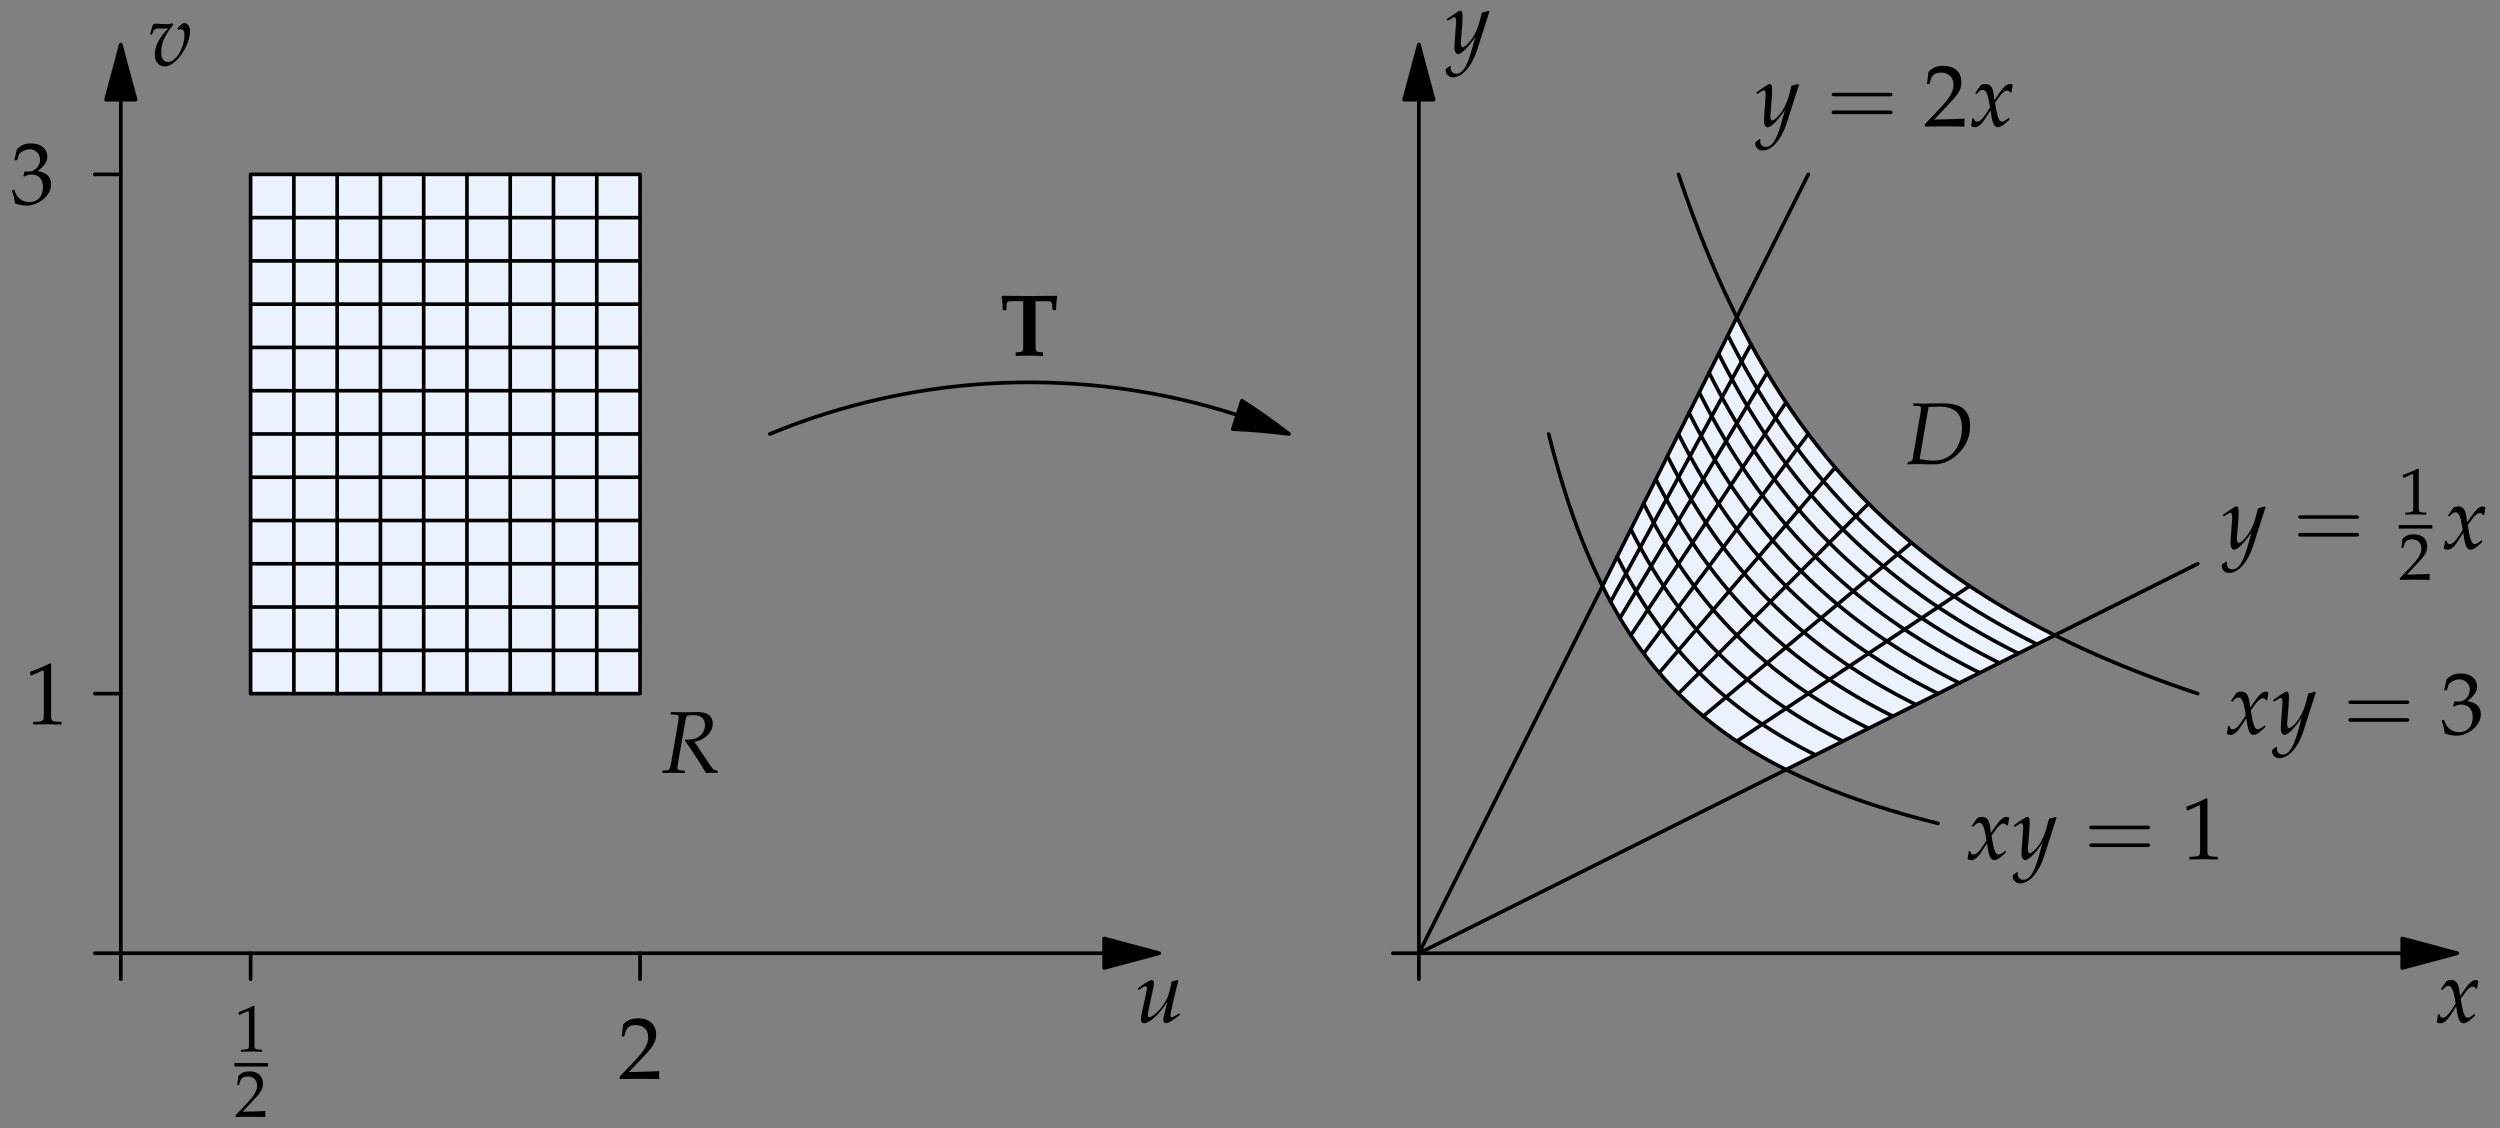 <svg height="153.51pt" viewBox="0 0 340.16 153.51" width="340.16pt" xmlns="http://www.w3.org/2000/svg" xmlns:xlink="http://www.w3.org/1999/xlink"><rect x="0" y="0" width="340.16" height="153.51" fill="#808080" stroke="none"/><symbol id="a" overflow="visible"><path d="m4.828-7.406h1.406c.5 0 .625.031.734.109l.109.297.062.812h.469c.031-.906.062-1.312.156-1.891l-.062-.062c-3.297.031-3.297.031-3.703.031-.422 0-.422 0-3.719-.031l-.078.062c.094.578.125.984.156 1.891h.484l.047-.812c0-.078.062-.219.094-.281.062-.078.266-.125.766-.125h1.391v5.797c0 1.062-.016 1.078-.578 1.125l-.438.047v.469c1.453-.031 1.453-.031 1.859-.031s.422 0 1.859.031v-.469l-.438-.047c-.562-.047-.578-.062-.578-1.125zm0 0"/></symbol><symbol id="b" overflow="visible"><path d="m1.25-7.938.672.031c.297 0 .422.094.422.312 0 .172-.047.547-.109.906l-.891 5.188c-.203 1.094-.219 1.125-.703 1.172l-.484.031-.047.328h.5c.562-.031.797-.031 1.078-.031l1.156.031h.312l.031-.328-.578-.031c-.328-.031-.438-.125-.438-.359 0-.109.016-.219.047-.422l1.016-5.828c0-.016.062-.266.109-.469.031-.094.047-.188.094-.344.344-.062.578-.094.906-.094 1.031 0 1.578.469 1.578 1.359 0 1.125-.922 1.969-2.172 1.969h-.516l-.047.125c1.609 2.328 1.969 2.906 2.875 4.422l.781-.031h.234c.016 0 .172.016.406.031h.156v-.312c-.484-.062-.609-.156-.953-.656l-2.203-3.297c.656-.109 1-.266 1.438-.578.688-.5 1.062-1.156 1.062-1.875 0-1.031-.766-1.609-2.094-1.578l-1.797.031c-.172 0-.391 0-1.797-.031zm0 0"/></symbol><symbol id="c" overflow="visible"><path d="m3.984-1.156c-.094.281-.141.609-.141.781 0 .297.141.484.359.484.312 0 .75-.25 1.922-1.125l-.125-.219-.312.203c-.281.188-.594.328-.734.328-.094 0-.141-.078-.141-.203 0-.094.016-.234.047-.406l.016-.078c.281-1.297.641-2.891 1-4.266l-.078-.109-.812.203-.125.609c-.172.938-.469 1.75-.844 2.312-.703 1.094-1.641 1.938-2.109 1.938-.094 0-.156-.109-.156-.312 0-.172.016-.328.078-.625l.688-3.234c.031-.188.047-.359.047-.516 0-.234-.094-.375-.266-.375-.234 0-.688.25-1.578.891l-.344.234.094.234.375-.25c.344-.203.469-.266.578-.266s.203.109.203.234c0 .047-.016.172-.016.219l-.766 3.547c-.016.109-.047.391-.047.562 0 .281.188.484.422.484.75 0 2.203-1.328 3.203-2.984zm0 0"/></symbol><symbol id="d" overflow="visible"><path d="m3.969-5.062.125.234c.109-.078.219-.109.328-.109.328 0 .516.281.516.75 0 1.766-1.156 3.719-2.219 3.719-.578 0-.953-.5-.953-1.281 0-1.25.469-2.344 1.641-3.797l-.125-.219c-.234.109-.391.141-.719.141-.344 0-.844-.016-1.188-.047l-.141-.016c-.078-.016-.141-.016-.141-.016-.156 0-.25.031-.391.078-.172.328-.297.766-.453 1.422h.266l.203-.5c.078-.203.328-.344.609-.344.062 0 .172 0 .328.016.094.016.172.016.328.016.25 0 .438-.016.75-.047-1.328 1.422-1.828 2.422-1.828 3.609 0 .922.547 1.578 1.312 1.578.5 0 .953-.203 1.516-.703.562-.516 1.125-1.312 1.5-2.141.266-.594.469-1.391.469-1.875 0-.672-.312-1.172-.75-1.172-.141 0-.297.047-.391.141zm0 0"/></symbol><symbol id="e" overflow="visible"><path d="m.25-1.047c0 .234-.016.391-.094.766-.031.156-.031.188-.047.266.172.094.375.141.516.141.391 0 .859-.344 1.234-.906l.906-1.391.125.828c.156 1.016.438 1.469.859 1.469.266 0 .656-.203 1.031-.547l.578-.516-.094-.234c-.438.359-.734.531-.922.531s-.344-.109-.453-.344-.25-.672-.312-1.031l-.203-1.203.422-.578c.547-.781.875-1.062 1.25-1.062.188 0 .328.109.391.281l.172-.047.172-1.016c-.141-.078-.25-.125-.359-.125-.469 0-.953.438-1.688 1.531l-.453.656-.062-.562c-.141-1.188-.469-1.625-1.172-1.625-.312 0-.578.094-.688.25l-.688 1 .203.109c.359-.406.594-.562.828-.562.391 0 .656.484.859 1.656l.125.75-.469.734c-.516.797-.922 1.188-1.266 1.188-.172 0-.312-.047-.328-.109l-.141-.344zm0 0"/></symbol><symbol id="f" overflow="visible"><path d="m-.078 2.156c-.016.078-.016.156-.016.203 0 .516.438.938.984.938 1.266 0 2.578-1.484 3.281-3.688l1.688-5.266-.141-.109c-.344.141-.609.203-.875.234l-.422 1.578c-.141.562-.562 1.438-.953 2.016-.422.609-1 1.141-1.266 1.141-.141 0-.25-.281-.25-.578l.016-.156.188-2.312c.016-.375.047-.828.047-1.172 0-.531-.094-.75-.297-.75-.156 0-.312.094-.891.484l-.984.672.141.203.594-.344.047-.047c.125-.062.203-.109.25-.109.172 0 .266.234.266.625 0 .016 0 .078-.016.188l-.203 2.906-.016.469c0 .5.219.844.516.844.453 0 1.453-1.016 2.344-2.359l-.578 2.047c-.609 2.109-1.219 2.984-2.047 2.984-.422 0-.75-.328-.75-.734 0-.062.016-.156.031-.266l-.125-.047zm0 0"/></symbol><symbol id="g" overflow="visible"><path d="m.391-.281-.062.312 1.125-.031h.656c.219 0 .609.016 1.125.031h.547c.859 0 1.438-.125 2.062-.438 1.859-.953 3.016-2.766 3.016-4.75 0-1.172-.359-2-1.094-2.516-.547-.391-1.562-.609-2.703-.594l-2.438.031h-.109c-.109 0-.156 0-1.359-.031l-.031.328.625.031c.297 0 .422.094.422.312 0 .172-.047.547-.109.906l-1.031 6.031c-.047.188-.172.281-.547.359zm2.812-7.484c.172 0 .234-.016.562-.031.375-.016.609-.031.828-.031 2.172 0 3.156.906 3.156 2.875 0 1.391-.453 2.641-1.266 3.469-.641.656-1.516 1-2.547 1-.531 0-1.109-.062-1.922-.188 0-.141 0-.219.047-.438zm0 0"/></symbol><symbol id="h" overflow="visible"><path d="m.594-4.984h.094l1.156-.516h.031c.047 0 .078.078.078.297v4.344c0 .469-.109.562-.594.594l-.5.031v.266c1.391-.031 1.391-.031 1.484-.031.109 0 .312 0 .609.016.109 0 .422 0 .797.016v-.266l-.469-.031c-.484-.031-.578-.125-.578-.594v-5.312l-.125-.047c-.594.297-1.219.562-2.047.859zm0 0"/></symbol><symbol id="i" overflow="visible"><path d="m.141-.203v.234c1.688-.031 1.688-.031 2-.031.328 0 .328 0 2.062.031-.031-.188-.031-.281-.031-.406s0-.203.031-.406c-1.031.047-1.453.062-3.109.094l1.625-1.734c.875-.922 1.141-1.422 1.141-2.094 0-1.031-.688-1.656-1.828-1.656-.656 0-1.094.172-1.531.625l-.156 1.219h.266l.109-.422c.156-.516.469-.734 1.078-.734.766 0 1.266.484 1.266 1.234 0 .688-.375 1.344-1.391 2.422zm0 0"/></symbol><symbol id="j" overflow="visible"><path d="m.188-.281v.312c2.234-.031 2.234-.031 2.672-.031.422 0 .422 0 2.734.031-.031-.25-.031-.359-.031-.531 0-.156 0-.281.031-.547-1.375.062-1.922.078-4.141.125l2.188-2.312c1.156-1.219 1.516-1.875 1.516-2.781 0-1.375-.938-2.219-2.453-2.219-.859 0-1.453.234-2.031.828l-.203 1.641h.344l.156-.562c.188-.688.625-.984 1.422-.984 1.031 0 1.688.641 1.688 1.656 0 .906-.5 1.781-1.859 3.219zm0 0"/></symbol><symbol id="k" overflow="visible"><path d="m.797-6.641h.125l1.547-.688c0-.016.016-.016.031-.016.062 0 .094.109.094.406v5.797c0 .609-.125.75-.781.781l-.672.031v.359c1.844-.031 1.844-.031 1.984-.031.156 0 .406 0 .812.016.156.016.562.016 1.062.016v-.359l-.625-.031c-.656-.031-.781-.172-.781-.781v-7.094l-.156-.062c-.781.406-1.625.766-2.719 1.156zm0 0"/></symbol><symbol id="l" overflow="visible"><path d="m.516-5.953h.375l.203-.672c.141-.406.891-.812 1.516-.812.766 0 1.406.641 1.406 1.391 0 .891-.703 1.641-1.547 1.641-.109 0-.234 0-.391-.016l-.172-.016-.156.641.094.062c.453-.203.672-.266 1-.266 1 0 1.562.641 1.562 1.734 0 1.219-.719 2.016-1.844 2.016-.547 0-1.031-.188-1.391-.516-.281-.266-.438-.531-.672-1.188l-.328.125c.266.734.359 1.156.422 1.75.641.219 1.156.312 1.609.312.953 0 2.047-.531 2.703-1.328.406-.5.609-1.016.609-1.578 0-.578-.234-1.078-.656-1.375-.312-.219-.578-.312-1.172-.422.953-.75 1.312-1.297 1.312-2 0-1.062-.891-1.766-2.219-1.766-.812 0-1.344.219-1.922.797zm0 0"/></symbol><symbol id="m" overflow="visible"><path d="m8.562-4.078c.172 0 .422 0 .422-.25 0-.234-.25-.234-.422-.234h-7.453c-.172 0-.406 0-.406.234 0 .25.234.25.422.25zm0 2.422c.172 0 .422 0 .422-.25s-.25-.25-.422-.25h-7.438c-.188 0-.422 0-.422.25s.234.25.406.25zm0 0"/></symbol><path d="m1683.594 970.452c-207.617 66.836-433.125 58.242-636.133-25.859" style="fill:none;stroke-width:4.999;stroke-linecap:round;stroke-linejoin:round;stroke:#000;stroke-miterlimit:10" transform="matrix(.1 0 0 -.1 0 153.51)"/><path d="m175.395 59.051c-2.078-1.605-4.219-3.117-6.41-4.527l-1.246 3.863c2.551.113 5.105.336 7.656.664"/><path d="m1753.945 944.592c-20.781 16.055-42.188 31.172-64.102 45.273l-12.461-38.633c25.508-1.133 51.055-3.359 76.562-6.641zm0 0" style="fill:none;stroke-width:4.999;stroke-linecap:round;stroke-linejoin:round;stroke:#000;stroke-miterlimit:10" transform="matrix(.1 0 0 -.1 0 153.51)"/><path d="m1502.344 238.108h-1373.281" style="fill:none;stroke-width:4.999;stroke-linecap:round;stroke-linejoin:round;stroke:#000;stroke-miterlimit:10" transform="matrix(.1 0 0 -.1 0 153.51)"/><path d="m1577.344 238.108-75 20.117v-40.195zm0 0" stroke="#000" stroke-linecap="round" stroke-linejoin="round" stroke-miterlimit="10" stroke-width="4.999" transform="matrix(.1 0 0 -.1 0 153.51)"/><path d="m164.375 1399.475v-1196.68" style="fill:none;stroke-width:4.999;stroke-linecap:round;stroke-linejoin:round;stroke:#000;stroke-miterlimit:10" transform="matrix(.1 0 0 -.1 0 153.51)"/><path d="m164.375 1474.475-20.117-75h40.195zm0 0" stroke="#000" stroke-linecap="round" stroke-linejoin="round" stroke-miterlimit="10" stroke-width="4.999" transform="matrix(.1 0 0 -.1 0 153.51)"/><path d="m34.098 94.375h52.988v-70.648h-52.988z" fill="#ebf2fd"/><g stroke="#000" stroke-linecap="round" stroke-linejoin="round" stroke-miterlimit="10" stroke-width="4.999" transform="matrix(.1 0 0 -.1 0 153.51)"><g fill="none"><path d="m340.977 591.35h529.883v706.484h-529.883zm0 0"/><path d="m399.844 591.35v706.484"/><path d="m458.75 591.35v706.484"/><path d="m517.617 591.35v706.484"/><path d="m576.484 591.35v706.484"/><path d="m635.352 591.35v706.484"/><path d="m694.219 591.35v706.484"/><path d="m753.086 591.35v706.484"/><path d="m811.992 591.35v706.484"/><path d="m340.977 650.217h529.883"/><path d="m340.977 709.123h529.883"/><path d="m340.977 767.991h529.883"/><path d="m340.977 826.858h529.883"/><path d="m340.977 885.725h529.883"/><path d="m340.977 944.592h529.883"/><path d="m340.977 1003.459h529.883"/><path d="m340.977 1062.366h529.883"/><path d="m340.977 1121.233h529.883"/><path d="m340.977 1180.1h529.883"/><path d="m340.977 1238.967h529.883"/><path d="m340.977 202.795v35.312"/><path d="m870.859 202.795v35.312"/><path d="m129.062 591.35h35.312"/><path d="m129.062 1297.834h35.312"/><path d="m3268.555 238.108h-1373.32"/></g><path d="m3343.555 238.108-75 20.117v-40.195zm0 0"/><path d="m1930.586 1399.475v-1196.68" fill="none"/><path d="m1930.586 1474.475-20.117-75h40.195zm0 0"/></g><path d="m218.035 79.742c.207.414.418.824.633 1.234.426.809.863 1.605 1.324 2.395.426.734.867 1.457 1.324 2.172.426.668.871 1.328 1.324 1.977.43.613.871 1.215 1.324 1.809.43.562.875 1.113 1.324 1.66.434.516.875 1.027 1.324 1.527.434.477.875.949 1.328 1.41.43.445.875.883 1.324 1.309.434.414.875.82 1.324 1.219.434.383.875.762 1.324 1.133.438.359.875.711 1.324 1.059.438.336.879.668 1.324.992.438.316.879.625 1.324.93.438.297.879.586 1.328.871.434.281.879.555 1.32.824.441.266.883.523 1.328.777.438.25.879.492 1.324.734.438.234.879.465 1.324.691.168.086.332.172.5.254l36.57-18.285c-.586-.289-1.168-.59-1.746-.891-.594-.309-1.18-.621-1.766-.938-.594-.324-1.184-.648-1.766-.98-.594-.336-1.184-.68-1.77-1.027-.59-.348-1.18-.707-1.766-1.07-.59-.367-1.18-.738-1.766-1.117-.594-.387-1.184-.777-1.766-1.176-.594-.402-1.184-.812-1.766-1.23-.594-.422-1.184-.855-1.77-1.293-.594-.445-1.18-.898-1.766-1.359-.594-.469-1.18-.945-1.766-1.43-.594-.492-1.184-.996-1.766-1.508-.594-.52-1.184-1.051-1.766-1.59-.598-.551-1.188-1.113-1.766-1.68-.598-.586-1.188-1.18-1.766-1.781-.598-.621-1.188-1.254-1.766-1.891-.602-.66-1.191-1.328-1.77-2.008-.598-.703-1.188-1.414-1.766-2.137-.598-.75-1.188-1.508-1.766-2.277-.602-.805-1.191-1.617-1.766-2.438-.602-.859-1.191-1.73-1.766-2.609-.605-.926-1.195-1.859-1.766-2.805-.605-.996-1.195-2.004-1.766-3.02-.609-1.074-1.195-2.164-1.766-3.258-.305-.582-.602-1.164-.895-1.75z" fill="#ebf2fd"/><g transform="matrix(.1 0 0 -.1 0 153.51)"><path d="m2107.188 944.592c4.102-16.523 8.516-32.93 13.242-49.297 4.18-14.336 8.555-28.633 13.242-42.852 4.18-12.617 8.594-25.156 13.242-37.617 4.219-11.172 8.633-22.266 13.281-33.242 4.18-10 8.594-19.883 13.242-29.648 4.219-8.945 8.633-17.812 13.242-26.602 4.258-8.086 8.633-16.055 13.242-23.945 4.258-7.344 8.672-14.57 13.242-21.719 4.258-6.68 8.711-13.281 13.242-19.766 4.297-6.133 8.711-12.148 13.242-18.086 4.297-5.625 8.75-11.133 13.242-16.602 4.336-5.156 8.75-10.273 13.242-15.273 4.336-4.766 8.75-9.492 13.281-14.102 4.297-4.453 8.75-8.828 13.242-13.086 4.336-4.141 8.75-8.203 13.242-12.188 4.336-3.828 8.75-7.617 13.242-11.328 4.375-3.594 8.75-7.109 13.242-10.586 4.375-3.359 8.789-6.68 13.242-9.922 4.375-3.164 8.789-6.25 13.242-9.297 4.375-2.969 8.789-5.859 13.281-8.711 4.336-2.812 8.789-5.547 13.203-8.242 4.414-2.656 8.828-5.234 13.281-7.773 4.375-2.5 8.789-4.922 13.242-7.344 4.375-2.344 8.789-4.648 13.242-6.914 4.375-2.266 8.789-4.453 13.242-6.602 4.375-2.109 8.828-4.219 13.242-6.25 4.414-2.031 8.828-3.984 13.242-5.938 4.414-1.914 8.828-3.789 13.242-5.664 4.414-1.797 8.828-3.594 13.242-5.352 4.414-1.758 8.828-3.477 13.281-5.156 4.375-1.68 8.789-3.281 13.242-4.883 4.375-1.602 8.789-3.164 13.242-4.688 4.414-1.523 8.789-3.047 13.242-4.492 4.375-1.484 8.828-2.891 13.242-4.297s8.828-2.773 13.242-4.141c4.414-1.328 8.828-2.656 13.242-3.945 4.414-1.289 8.828-2.539 13.242-3.789 4.414-1.211 8.828-2.461 13.242-3.633 4.414-1.211 8.828-2.344 13.281-3.516 4.375-1.133 8.789-2.266 13.203-3.359" style="fill:none;stroke-width:4.999;stroke-linecap:round;stroke-linejoin:round;stroke:#000;stroke-miterlimit:10"/><path d="m2283.828 1297.834c5.625-16.914 11.484-33.711 17.656-50.469 5.664-15.352 11.523-30.664 17.656-45.859 5.664-14.062 11.562-28.008 17.656-41.875 5.664-12.93 11.562-25.703 17.656-38.398 5.703-11.875 11.602-23.672 17.695-35.352 5.703-10.938 11.562-21.836 17.656-32.578 5.703-10.156 11.602-20.234 17.656-30.195 5.703-9.453 11.602-18.789 17.656-28.047 5.742-8.789 11.641-17.5 17.656-26.094 5.742-8.203 11.641-16.328 17.656-24.375 5.781-7.695 11.68-15.273 17.656-22.773 5.781-7.227 11.68-14.336 17.656-21.367 5.781-6.797 11.68-13.477 17.695-20.078 5.781-6.367 11.68-12.695 17.656-18.906 5.781-6.016 11.68-11.953 17.656-17.812 5.781-5.664 11.68-11.289 17.656-16.797 5.82-5.391 11.719-10.703 17.656-15.898 5.82-5.117 11.719-10.156 17.656-15.078 5.859-4.844 11.719-9.609 17.656-14.297 5.859-4.609 11.719-9.141 17.656-13.594 5.859-4.375 11.758-8.711 17.695-12.93 5.82-4.18 11.719-8.281 17.656-12.305 5.82-3.984 11.719-7.891 17.656-11.758 5.859-3.789 11.758-7.5 17.656-11.172 5.859-3.633 11.758-7.227 17.656-10.703 5.859-3.477 11.758-6.914 17.695-10.273 5.82-3.32 11.719-6.562 17.656-9.805 5.859-3.164 11.719-6.289 17.656-9.375 5.859-3.047 11.758-6.055 17.656-9.023 5.859-2.93 11.758-5.82 17.656-8.633 5.859-2.812 11.758-5.586 17.656-8.32 5.898-2.695 11.758-5.352 17.656-8.008 5.898-2.578 11.758-5.156 17.656-7.656 5.898-2.539 11.797-5 17.695-7.422 5.859-2.422 11.758-4.805 17.656-7.148 5.859-2.305 11.758-4.609 17.656-6.875 5.859-2.227 11.758-4.453 17.656-6.641 5.859-2.148 11.758-4.297 17.656-6.406 5.898-2.109 11.758-4.141 17.656-6.211 5.898-1.992 11.797-3.984 17.695-5.977" style="fill:none;stroke-width:4.999;stroke-linecap:round;stroke-linejoin:round;stroke:#000;stroke-miterlimit:10"/><path d="m1930.586 238.108 529.844 1059.727" style="fill:none;stroke-width:4.999;stroke-linecap:round;stroke-linejoin:round;stroke:#000;stroke-miterlimit:10"/><path d="m1930.586 238.108 1059.727 529.883" style="fill:none;stroke-width:4.999;stroke-linecap:round;stroke-linejoin:round;stroke:#000;stroke-miterlimit:10"/><path d="m2363.203 526.545c1.445.938 2.852 1.914 4.297 2.852 1.445.977 2.852 1.914 4.258 2.852s2.852 1.875 4.219 2.812c1.406.938 2.812 1.875 4.219 2.773 1.367.938 2.734 1.875 4.141 2.773 1.367.938 2.734 1.836 4.102 2.734 1.328.898 2.695 1.836 4.062 2.734 1.328.898 2.695 1.797 4.023 2.695 1.328.859 2.695 1.758 4.023 2.656 1.289.859 2.617 1.758 3.945 2.656 1.289.859 2.617 1.719 3.945 2.617 1.289.859 2.578 1.719 3.906 2.578 1.289.859 2.578 1.719 3.867 2.578 1.25.859 2.539 1.719 3.828 2.578 1.289.82 2.539 1.68 3.828 2.539 1.25.82 2.5 1.68 3.75 2.5 1.25.859 2.5 1.68 3.75 2.5 1.25.859 2.5 1.68 3.75 2.5 1.211.82 2.461 1.641 3.672 2.461 1.25.82 2.461 1.641 3.672 2.461 1.211.781 2.422 1.602 3.633 2.422 1.211.781 2.422 1.602 3.633 2.422 1.211.781 2.422 1.562 3.594 2.383 1.172.781 2.383 1.562 3.555 2.383 1.211.781 2.383 1.562 3.555 2.344 1.172.781 2.344 1.562 3.516 2.344 1.172.781 2.344 1.562 3.516 2.344 1.133.781 2.305 1.562 3.477 2.305 1.133.781 2.305 1.562 3.438 2.305 1.133.781 2.305 1.523 3.438 2.305 1.133.742 2.266 1.523 3.398 2.266 1.133.742 2.266 1.523 3.398 2.266 1.133.742 2.266 1.484 3.359 2.227 1.133.742 2.227 1.484 3.359 2.227 1.094.742 2.227 1.484 3.32 2.227 1.094.742 2.227 1.484 3.32 2.227 1.094.703 2.188 1.445 3.281 2.188 1.094.703 2.188 1.445 3.281 2.188 1.094.703 2.148 1.445 3.242 2.148 1.094.742 2.148 1.445 3.242 2.148 1.055.742 2.148 1.445 3.203 2.148s2.148 1.445 3.203 2.148 2.109 1.406 3.164 2.109c1.055.703 2.109 1.406 3.203 2.109 1.016.703 2.07 1.406 3.125 2.109 1.055.703 2.07 1.367 3.125 2.07 1.055.703 2.07 1.406 3.125 2.07 1.016.703 2.07 1.406 3.086 2.07 1.016.703 2.07 1.367 3.086 2.07 1.016.664 2.031 1.367 3.086 2.031 1.016.703 2.031 1.367 3.047 2.031 1.016.703 1.992 1.367 3.008 2.031 1.016.664 2.031 1.328 3.047 2.031 1.016.664 1.992 1.328 3.008 1.992.977.664 1.992 1.328 2.969 1.992 1.016.664 1.992 1.328 3.008 1.992.977.664 1.953 1.328 2.969 1.953.977.664 1.953 1.328 2.93 1.992.977.664 1.953 1.289 2.93 1.953.977.664 1.953 1.289 2.93 1.953.977.625 1.953 1.289 2.93 1.914.938.664 1.914 1.289 2.891 1.953.938.625 1.914 1.289 2.891 1.914.938.664 1.875 1.289 2.852 1.914.938.625 1.914 1.289 2.852 1.914.977.625 1.914 1.25 2.852 1.914.938.625 1.914 1.25 2.852 1.875s1.875 1.25 2.812 1.875 1.875 1.25 2.812 1.875 1.875 1.25 2.773 1.875c.938.625 1.875 1.25 2.812 1.836.898.625 1.836 1.25 2.773 1.875.938.586 1.836 1.211 2.773 1.836.898.625 1.836 1.211 2.734 1.836.898.586 1.836 1.211 2.734 1.836.938.586 1.836 1.211 2.734 1.797.898.625 1.797 1.211 2.734 1.836.898.586 1.797 1.211 2.695 1.797.898.586 1.797 1.211 2.695 1.797.898.586 1.797 1.211 2.695 1.797.898.586 1.797 1.172 2.695 1.797.859.586 1.758 1.172 2.656 1.758.898.586 1.758 1.172 2.656 1.758.859.625 1.758 1.211 2.656 1.797.859.586 1.758 1.172 2.617 1.758.898.586 1.758 1.172 2.656 1.758.859.547 1.719 1.133 2.617 1.719.859.586 1.719 1.172 2.578 1.758.898.586 1.758 1.133 2.617 1.719.859.586 1.719 1.172 2.578 1.719.859.586 1.719 1.172 2.578 1.719.859.586 1.719 1.172 2.578 1.719.859.586 1.719 1.133 2.578 1.719.859.586 1.68 1.133 2.539 1.719.859.547 1.719 1.133 2.539 1.68.859.547 1.719 1.133 2.539 1.68.859.586 1.68 1.133 2.539 1.68.82.586 1.68 1.133 2.5 1.68.859.586 1.68 1.133 2.539 1.68.82.547 1.641 1.133 2.5 1.68" style="fill:none;stroke-width:4.999;stroke-linecap:round;stroke-linejoin:round;stroke:#000;stroke-miterlimit:10"/><path d="m2317.539 560.569c1.289 1.094 2.578 2.148 3.828 3.203 1.289 1.094 2.539 2.148 3.828 3.203 1.25 1.055 2.5 2.109 3.789 3.125 1.211 1.055 2.461 2.109 3.711 3.125 1.25 1.055 2.5 2.07 3.711 3.086 1.25 1.016 2.461 2.031 3.672 3.086 1.211.977 2.461 1.992 3.633 3.008 1.211 1.016 2.422 2.031 3.633 3.008 1.172 1.016 2.383 1.992 3.555 3.008 1.211.977 2.383 1.953 3.555 2.93 1.172.977 2.344 1.953 3.516 2.93 1.172.977 2.344 1.953 3.516 2.93 1.133.938 2.305 1.914 3.438 2.891 1.133.938 2.305 1.875 3.438 2.852 1.133.938 2.266 1.875 3.398 2.812 1.133.977 2.266 1.914 3.398 2.852 1.133.898 2.227 1.836 3.359 2.773 1.094.938 2.227 1.875 3.32 2.773 1.094.938 2.188 1.836 3.32 2.773 1.094.898 2.188 1.797 3.281 2.734 1.055.898 2.148 1.797 3.242 2.695 1.094.898 2.148 1.797 3.242 2.695 1.055.898 2.148 1.797 3.203 2.695 1.094.898 2.148 1.758 3.203 2.656 1.055.898 2.109 1.758 3.164 2.656 1.055.859 2.109 1.719 3.164 2.617 1.016.859 2.07 1.719 3.125 2.617 1.016.859 2.07 1.719 3.086 2.578 1.055.859 2.07 1.719 3.086 2.578 1.055.859 2.07 1.68 3.086 2.539 1.016.859 2.031 1.719 3.047 2.539 1.016.859 2.031 1.68 3.047 2.539.977.82 1.992 1.68 3.008 2.5.977.82 1.992 1.68 3.008 2.5.977.82 1.953 1.641 2.969 2.5.977.82 1.953 1.641 2.93 2.461.977.82 1.992 1.641 2.969 2.422.977.82 1.953 1.641 2.93 2.461.938.82 1.914 1.602 2.891 2.422.977.781 1.953 1.602 2.891 2.422.977.781 1.914 1.562 2.891 2.383.938.781 1.875 1.602 2.852 2.383.938.781 1.875 1.562 2.852 2.383.938.781 1.875 1.562 2.812 2.344s1.875 1.562 2.812 2.344 1.875 1.562 2.812 2.344 1.836 1.523 2.773 2.305 1.875 1.562 2.773 2.305c.938.781 1.836 1.562 2.773 2.305.898.781 1.836 1.523 2.734 2.305.898.742 1.836 1.484 2.734 2.266.898.742 1.797 1.523 2.695 2.266.898.742 1.836 1.484 2.734 2.227.898.781 1.758 1.523 2.656 2.266.898.742 1.797 1.484 2.695 2.227.898.742 1.758 1.484 2.656 2.227.898.742 1.758 1.484 2.656 2.188.898.742 1.758 1.484 2.656 2.227.859.703 1.719 1.445 2.617 2.188.859.703 1.719 1.445 2.617 2.148.859.742 1.719 1.484 2.617 2.188.859.703 1.719 1.445 2.578 2.148.859.742 1.719 1.445 2.578 2.148.859.742 1.719 1.445 2.539 2.148.859.703 1.719 1.406 2.578 2.148.859.703 1.68 1.406 2.539 2.109.859.703 1.68 1.406 2.539 2.109s1.68 1.406 2.539 2.109c.82.703 1.68 1.406 2.5 2.109.859.664 1.68 1.367 2.5 2.07.859.703 1.68 1.367 2.5 2.07.82.703 1.641 1.367 2.5 2.07.82.703 1.602 1.367 2.461 2.07.82.664 1.641 1.367 2.461 2.031.82.703 1.641 1.367 2.461 2.07.781.664 1.602 1.328 2.422 2.031.82.664 1.641 1.328 2.422 2.031.82.664 1.641 1.328 2.422 1.992.82.703 1.641 1.367 2.422 2.031.82.664 1.602 1.328 2.422 1.992.781.664 1.602 1.328 2.383 1.992.781.664 1.602 1.328 2.383 1.992.781.664 1.602 1.328 2.383 1.992.781.664 1.562 1.328 2.383 1.953.781.664 1.562 1.328 2.344 1.992.781.625 1.562 1.289 2.344 1.953.781.664 1.562 1.289 2.344 1.953.781.625 1.562 1.289 2.344 1.953.781.625 1.523 1.289 2.305 1.914.781.664 1.562 1.289 2.344 1.953.742.625 1.523 1.25 2.305 1.914.742.625 1.523 1.289 2.305 1.914.742.625 1.523 1.289 2.266 1.914.781.625 1.523 1.25 2.305 1.914.742.625 1.523 1.25 2.266 1.875s1.523 1.25 2.266 1.914c.781.625 1.523 1.25 2.266 1.875s1.523 1.25 2.266 1.875 1.484 1.25 2.227 1.875c.742.625 1.484 1.25 2.227 1.836" style="fill:none;stroke-width:4.999;stroke-linecap:round;stroke-linejoin:round;stroke:#000;stroke-miterlimit:10"/><path d="m2283.828 591.35c1.133 1.172 2.344 2.344 3.516 3.516 1.133 1.172 2.305 2.344 3.477 3.477 1.133 1.172 2.305 2.305 3.438 3.477 1.133 1.133 2.266 2.266 3.398 3.398 1.133 1.133 2.266 2.266 3.398 3.398 1.133 1.094 2.227 2.227 3.359 3.32 1.094 1.133 2.227 2.227 3.32 3.32 1.094 1.133 2.188 2.227 3.281 3.32s2.188 2.188 3.281 3.242c1.055 1.094 2.148 2.188 3.242 3.242 1.055 1.094 2.148 2.148 3.203 3.242 1.055 1.055 2.109 2.109 3.203 3.164 1.016 1.055 2.07 2.109 3.164 3.164 1.016 1.055 2.07 2.07 3.125 3.125 1.016 1.055 2.07 2.07 3.086 3.125 1.055 1.016 2.07 2.031 3.086 3.086 1.016 1.016 2.07 2.031 3.086 3.047 1.016 1.016 1.992 2.031 3.047 3.047.977 1.016 1.992 2.031 3.008 3.008.977 1.016 1.992 1.992 3.008 3.008.977.977 1.953 1.992 2.969 2.969.977.977 1.953 1.992 2.93 2.969.977.977 1.953 1.953 2.93 2.93.977.977 1.953 1.953 2.93 2.891.977.977 1.914 1.953 2.891 2.93.938.938 1.914 1.914 2.891 2.852.938.977 1.875 1.914 2.852 2.852.938.938 1.875 1.914 2.812 2.852s1.875 1.875 2.852 2.812c.898.938 1.836 1.875 2.773 2.812s1.875 1.836 2.812 2.773c.898.938 1.836 1.836 2.734 2.773.938.898 1.836 1.836 2.773 2.734.898.938 1.836 1.836 2.734 2.734.898.898 1.797 1.836 2.695 2.734.898.898 1.836 1.797 2.695 2.695.898.898 1.797 1.797 2.695 2.695.898.898 1.797 1.758 2.695 2.656.859.898 1.758 1.758 2.656 2.656.859.898 1.758 1.758 2.617 2.656.859.859 1.758 1.719 2.617 2.617.898.859 1.758 1.719 2.617 2.617.859.859 1.719 1.719 2.617 2.578.859.859 1.719 1.719 2.578 2.578s1.719 1.719 2.539 2.578c.898.859 1.719 1.719 2.578 2.578.859.82 1.68 1.68 2.539 2.539.859.82 1.68 1.68 2.539 2.5.82.859 1.68 1.68 2.5 2.539.859.82 1.68 1.68 2.5 2.5.859.82 1.68 1.641 2.5 2.5.82.82 1.68 1.641 2.5 2.461.82.82 1.641 1.641 2.461 2.461.82.82 1.641 1.641 2.461 2.461.82.82 1.602 1.641 2.422 2.461.82.82 1.641 1.602 2.422 2.422.82.82 1.641 1.602 2.422 2.422.82.82 1.641 1.602 2.422 2.422.82.781 1.602 1.602 2.422 2.383.781.781 1.562 1.602 2.383 2.383.781.781 1.562 1.602 2.344 2.383.82.781 1.602 1.562 2.383 2.383.781.781 1.562 1.562 2.344 2.344s1.562 1.562 2.344 2.344 1.562 1.562 2.344 2.344c.781.742 1.562 1.523 2.305 2.305.781.781 1.562 1.562 2.344 2.305.781.781 1.523 1.562 2.305 2.305.742.781 1.523 1.523 2.305 2.305.742.781 1.484 1.523 2.266 2.305.742.742 1.523 1.484 2.266 2.266.781.742 1.523 1.484 2.266 2.266.781.742 1.523 1.484 2.266 2.266.742.742 1.484 1.484 2.266 2.227.742.742 1.484 1.484 2.227 2.227.742.742 1.484 1.484 2.227 2.266.742.703 1.484 1.445 2.227 2.188.742.742 1.484 1.484 2.188 2.227.742.742 1.484 1.484 2.227 2.188.742.742 1.445 1.484 2.188 2.227.742.703 1.445 1.445 2.188 2.188.742.703 1.445 1.445 2.188 2.148.703.742 1.445 1.445 2.148 2.188.742.703 1.445 1.445 2.188 2.148.703.742 1.406 1.445 2.148 2.148.703.742 1.406 1.445 2.148 2.148.703.742 1.406 1.445 2.109 2.148.742.703 1.445 1.406 2.148 2.148l2.109 2.109 2.109 2.109c.703.703 1.406 1.406 2.148 2.109.664.703 1.367 1.406 2.07 2.109s1.406 1.367 2.109 2.07c.664.703 1.367 1.406 2.07 2.109.703.664 1.406 1.367 2.07 2.07.703.703 1.406 1.367 2.07 2.07.703.664 1.406 1.367 2.07 2.07.703.664 1.367 1.367 2.07 2.031.664.703 1.367 1.367 2.031 2.07.703.664 1.367 1.367 2.07 2.031" style="fill:none;stroke-width:4.999;stroke-linecap:round;stroke-linejoin:round;stroke:#000;stroke-miterlimit:10"/><path d="m2257.617 619.67c1.094 1.25 2.148 2.539 3.242 3.789s2.148 2.5 3.242 3.75c1.055 1.25 2.109 2.5 3.164 3.75 1.055 1.211 2.109 2.422 3.164 3.672 1.055 1.211 2.109 2.422 3.125 3.672 1.055 1.172 2.07 2.383 3.125 3.594 1.016 1.211 2.031 2.383 3.086 3.594 1.016 1.172 2.031 2.383 3.047 3.555s1.992 2.344 3.008 3.516c1.016 1.172 1.992 2.344 3.008 3.516.977 1.172 1.992 2.305 2.969 3.477.977 1.133 1.953 2.305 2.969 3.438.938 1.133 1.953 2.266 2.891 3.398.977 1.133 1.953 2.266 2.93 3.398.938 1.133 1.914 2.227 2.852 3.359.977 1.094 1.914 2.227 2.891 3.32.938 1.133 1.875 2.227 2.812 3.32s1.875 2.188 2.812 3.281 1.875 2.188 2.812 3.242c.898 1.094 1.836 2.188 2.773 3.242.898 1.094 1.836 2.148 2.734 3.242.938 1.055 1.836 2.109 2.734 3.164.898 1.055 1.836 2.109 2.734 3.164.898 1.055 1.797 2.109 2.695 3.164.898 1.055 1.797 2.07 2.656 3.125.898 1.016 1.797 2.07 2.695 3.086.859 1.055 1.758 2.07 2.617 3.086.898 1.055 1.758 2.07 2.617 3.086.898 1.016 1.758 2.031 2.617 3.047.898 1.016 1.758 1.992 2.617 3.008.859 1.016 1.719 2.031 2.578 3.008.859 1.016 1.68 1.992 2.539 3.008.859.977 1.719 1.953 2.539 2.969.859.977 1.719 1.953 2.539 2.93.859.977 1.68 1.953 2.539 2.969.82.938 1.641 1.914 2.5 2.891.82.977 1.641 1.953 2.461 2.891.82.977 1.641 1.953 2.5 2.891.82.977 1.641 1.914 2.422 2.891.82.938 1.641 1.875 2.461 2.852.82.938 1.641 1.875 2.422 2.812.82.938 1.641 1.875 2.422 2.852.82.938 1.602 1.836 2.422 2.773.781.938 1.602 1.875 2.383 2.812.781.898 1.602 1.836 2.383 2.773.781.898 1.562 1.836 2.344 2.773.82.898 1.602 1.797 2.383 2.734.781.898 1.562 1.797 2.344 2.734.781.898 1.523 1.797 2.305 2.695.781.898 1.562 1.836 2.344 2.734.742.898 1.523 1.797 2.305 2.695.742.859 1.523 1.758 2.305 2.656.742.898 1.523 1.797 2.266 2.656.742.898 1.523 1.797 2.266 2.656.781.898 1.523 1.758 2.266 2.656.742.859 1.523 1.758 2.266 2.617.742.859 1.484 1.758 2.227 2.617s1.484 1.719 2.227 2.617c.742.859 1.484 1.719 2.227 2.578s1.484 1.719 2.227 2.578c.703.859 1.445 1.719 2.188 2.578.742.82 1.445 1.68 2.188 2.539.742.859 1.445 1.68 2.188 2.539.703.859 1.445 1.68 2.148 2.539.742.82 1.445 1.68 2.188 2.5.703.859 1.406 1.68 2.148 2.539.703.82 1.406 1.641 2.148 2.5.703.82 1.406 1.641 2.109 2.461.703.859 1.406 1.68 2.148 2.5.703.82 1.406 1.641 2.109 2.461.703.82 1.406 1.641 2.109 2.461.703.82 1.367 1.641 2.07 2.461.703.781 1.406 1.602 2.109 2.422.703.82 1.367 1.602 2.07 2.422.703.82 1.367 1.602 2.07 2.422.703.82 1.367 1.602 2.07 2.422.664.781 1.367 1.602 2.07 2.383.664.82 1.367 1.602 2.031 2.383.664.82 1.367 1.602 2.07 2.383.664.781 1.328 1.602 1.992 2.383.703.781 1.367 1.562 2.031 2.344s1.367 1.602 2.031 2.383 1.328 1.562 1.992 2.344c.664.781 1.328 1.523 2.031 2.305.625.781 1.328 1.562 1.992 2.344.625.781 1.289 1.523 1.953 2.305s1.328 1.562 1.992 2.305c.664.781 1.328 1.562 1.992 2.305.625.781 1.289 1.523 1.953 2.305.664.742 1.289 1.523 1.953 2.266.664.781 1.289 1.523 1.953 2.305.625.742 1.289 1.484 1.953 2.266.625.742 1.289 1.484 1.914 2.266.664.742 1.289 1.484 1.953 2.227.625.742 1.289 1.523 1.914 2.266.625.742 1.289 1.484 1.914 2.227.625.742 1.289 1.484 1.914 2.227.625.742 1.25 1.484 1.914 2.227.625.742 1.25 1.484 1.875 2.227.625.703 1.289 1.445 1.914 2.188" style="fill:none;stroke-width:4.999;stroke-linecap:round;stroke-linejoin:round;stroke:#000;stroke-miterlimit:10"/><path d="m2236.484 645.998c1.016 1.367 2.031 2.695 3.047 4.062 1.016 1.328 1.992 2.695 3.008 4.023 1.016 1.328 1.992 2.656 3.008 3.984.977 1.328 1.953 2.617 2.93 3.945.977 1.289 1.953 2.578 2.93 3.906.977 1.289 1.953 2.578 2.93 3.867.938 1.289 1.914 2.539 2.852 3.828.977 1.289 1.914 2.539 2.852 3.828.977 1.25 1.914 2.5 2.852 3.75s1.875 2.5 2.812 3.75c.898 1.211 1.836 2.461 2.773 3.711.898 1.211 1.836 2.422 2.734 3.672.938 1.211 1.836 2.422 2.734 3.633.938 1.211 1.836 2.422 2.734 3.633.898 1.211 1.797 2.383 2.695 3.594.898 1.172 1.758 2.383 2.656 3.555s1.797 2.344 2.656 3.555c.898 1.172 1.758 2.344 2.656 3.516.859 1.133 1.719 2.305 2.578 3.477.898 1.133 1.758 2.305 2.617 3.438.859 1.172 1.719 2.305 2.578 3.438.859 1.133 1.719 2.266 2.539 3.438.859 1.094 1.719 2.227 2.539 3.359.859 1.133 1.68 2.266 2.539 3.359.82 1.133 1.68 2.227 2.5 3.359.82 1.094 1.68 2.227 2.5 3.32s1.641 2.188 2.461 3.281c.82 1.094 1.641 2.188 2.461 3.281s1.641 2.188 2.461 3.281c.781 1.055 1.602 2.148 2.422 3.203.781 1.094 1.602 2.148 2.383 3.242.82 1.055 1.602 2.109 2.422 3.164.781 1.094 1.602 2.148 2.383 3.203.781 1.055 1.562 2.109 2.383 3.164.742 1.016 1.523 2.07 2.344 3.125.781 1.016 1.562 2.07 2.344 3.125.742 1.016 1.523 2.07 2.305 3.086s1.523 2.07 2.305 3.086 1.562 2.031 2.305 3.086c.781 1.016 1.523 2.031 2.305 3.047.742.977 1.523 1.992 2.266 3.008s1.523 2.031 2.266 3.008c.742 1.016 1.484 2.031 2.227 3.008.742 1.016 1.523 1.992 2.266 2.969.742 1.016 1.484 1.992 2.227 2.969.742 1.016 1.445 1.992 2.188 2.969.742.977 1.484 1.953 2.188 2.93.742.977 1.484 1.953 2.227 2.93.703.977 1.445 1.953 2.188 2.891.703.977 1.406 1.953 2.148 2.891.703.977 1.445 1.914 2.148 2.891.742.938 1.445 1.914 2.148 2.852.703.977 1.445 1.914 2.148 2.852.703.938 1.406 1.914 2.109 2.852.703.938 1.406 1.875 2.148 2.812.703.938 1.367 1.875 2.07 2.812.703.938 1.406 1.875 2.109 2.773.703.938 1.406 1.875 2.109 2.812.664.898 1.367 1.836 2.07 2.773.664.898 1.367 1.836 2.07 2.734.664.938 1.367 1.836 2.031 2.734.703.938 1.367 1.836 2.07 2.734.664.898 1.367 1.836 2.031 2.734.664.898 1.367 1.797 2.031 2.695.664.898 1.328 1.797 2.031 2.695.664.898 1.328 1.797 1.992 2.695.664.898 1.328 1.797 2.031 2.656.664.898 1.289 1.797 1.992 2.656.625.898 1.328 1.797 1.992 2.656.625.898 1.289 1.758 1.953 2.656.664.859 1.328 1.758 1.953 2.617.664.859 1.328 1.758 1.992 2.617.625.859 1.289 1.758 1.953 2.617.625.859 1.289 1.719 1.953 2.578.625.859 1.289 1.719 1.914 2.578.664.859 1.289 1.719 1.953 2.578.625.859 1.25 1.719 1.914 2.578.625.859 1.289 1.719 1.914 2.539.625.859 1.289 1.719 1.914 2.539.625.859 1.25 1.719 1.914 2.539.625.859 1.25 1.68 1.875 2.539.625.82 1.25 1.68 1.875 2.5.625.859 1.25 1.68 1.875 2.539.625.82 1.25 1.641 1.875 2.461.625.859 1.25 1.68 1.875 2.5.625.82 1.25 1.641 1.875 2.5.586.82 1.211 1.641 1.836 2.461.625.82 1.211 1.641 1.836 2.461.625.82 1.25 1.641 1.836 2.422.625.82 1.25 1.641 1.836 2.461.625.82 1.211 1.602 1.836 2.422.586.82 1.211 1.641 1.797 2.422.625.82 1.211 1.641 1.836 2.422.586.82 1.211 1.602 1.797 2.422.586.781 1.211 1.602 1.797 2.383.625.82 1.211 1.602 1.797 2.383.586.82 1.172 1.602 1.797 2.383.586.82 1.172 1.602 1.758 2.383s1.211 1.602 1.797 2.383 1.172 1.562 1.758 2.344" style="fill:none;stroke-width:4.999;stroke-linecap:round;stroke-linejoin:round;stroke:#000;stroke-miterlimit:10"/><path d="m2218.984 670.764c.977 1.406 1.914 2.852 2.891 4.297.938 1.406 1.875 2.852 2.812 4.258s1.875 2.812 2.852 4.219c.898 1.406 1.836 2.773 2.773 4.18.898 1.367 1.836 2.773 2.773 4.141.898 1.367 1.797 2.734 2.734 4.102.898 1.367 1.797 2.734 2.695 4.062.898 1.367 1.797 2.695 2.695 4.062.898 1.328 1.797 2.656 2.656 3.984.898 1.328 1.758 2.656 2.656 3.984.859 1.289 1.758 2.617 2.617 3.906.859 1.328 1.758 2.617 2.617 3.906.859 1.289 1.719 2.578 2.578 3.867.859 1.289 1.68 2.578 2.539 3.867.859 1.25 1.68 2.539 2.539 3.789.859 1.25 1.68 2.539 2.539 3.789.82 1.25 1.641 2.5 2.5 3.75.82 1.25 1.641 2.461 2.461 3.711.82 1.25 1.641 2.461 2.461 3.711.82 1.211 1.641 2.422 2.461 3.672.82 1.211 1.641 2.422 2.422 3.633.82 1.211 1.602 2.422 2.422 3.633.781 1.172 1.602 2.383 2.383 3.594.781 1.172 1.602 2.383 2.383 3.555s1.602 2.344 2.383 3.555c.781 1.172 1.562 2.344 2.344 3.516s1.523 2.344 2.305 3.477c.781 1.172 1.562 2.344 2.344 3.477.742 1.172 1.523 2.305 2.305 3.477.742 1.133 1.523 2.266 2.266 3.438.781 1.133 1.523 2.266 2.266 3.398.781 1.133 1.523 2.266 2.266 3.398.742 1.094 1.523 2.227 2.266 3.359.742 1.094 1.484 2.227 2.227 3.359.742 1.094 1.484 2.188 2.227 3.32.703 1.094 1.445 2.188 2.188 3.281s1.445 2.227 2.188 3.32 1.445 2.148 2.188 3.242 1.445 2.188 2.188 3.281c.703 1.055 1.406 2.148 2.148 3.203.703 1.094 1.406 2.148 2.148 3.242.703 1.055 1.406 2.109 2.109 3.203.703 1.055 1.406 2.109 2.148 3.164.703 1.055 1.367 2.109 2.109 3.164.664 1.055 1.367 2.109 2.07 3.164.703 1.016 1.406 2.07 2.109 3.125.664 1.016 1.367 2.07 2.07 3.086.664 1.055 1.367 2.07 2.07 3.125.664 1.016 1.367 2.031 2.031 3.086.703 1.016 1.367 2.031 2.07 3.047.664 1.016 1.328 2.031 2.031 3.047.664 1.016 1.328 2.031 2.031 3.047.664 1.016 1.328 2.031 1.992 3.008.664 1.016 1.328 2.031 1.992 3.008.664 1.016 1.328 1.992 2.031 3.008.664.977 1.289 1.992 1.953 2.969.664.977 1.328 1.992 1.992 2.969.664.977 1.289 1.953 1.953 2.969.664.977 1.328 1.953 1.953 2.93.664.977 1.328 1.953 1.953 2.93.664.938 1.289 1.914 1.953 2.891.625.977 1.289 1.953 1.914 2.891.664.977 1.289 1.953 1.914 2.891.664.977 1.289 1.914 1.953 2.891.625.938 1.25 1.875 1.875 2.852.664.938 1.289 1.875 1.914 2.852.625.938 1.25 1.875 1.875 2.812s1.25 1.875 1.875 2.812c.664.938 1.25 1.875 1.914 2.812.586.938 1.211 1.875 1.836 2.812s1.25 1.875 1.875 2.773c.625.938 1.211 1.875 1.836 2.773.625.938 1.25 1.875 1.836 2.773.625.938 1.211 1.836 1.836 2.773.625.898 1.25 1.797 1.836 2.734.625.898 1.211 1.797 1.836 2.734.586.898 1.211 1.797 1.797 2.695.625.938 1.211 1.836 1.797 2.734.625.898 1.211 1.797 1.797 2.695.625.898 1.211 1.797 1.797 2.695.586.898 1.211 1.758 1.797 2.656.586.898 1.172 1.797 1.797 2.695.586.859 1.172 1.758 1.758 2.656.586.859 1.172 1.758 1.758 2.617.586.898 1.172 1.758 1.758 2.656.586.859 1.172 1.758 1.758 2.617.586.898 1.172 1.758 1.758 2.617.547.859 1.133 1.758 1.719 2.617.586.859 1.172 1.719 1.719 2.617.586.859 1.172 1.719 1.758 2.578s1.133 1.719 1.719 2.578c.547.859 1.133 1.719 1.719 2.578.547.859 1.133 1.68 1.719 2.539.547.859 1.094 1.719 1.68 2.578.586.82 1.133 1.68 1.68 2.539.586.859 1.133 1.68 1.719 2.539.547.82 1.094 1.68 1.68 2.5.547.859 1.094 1.68 1.68 2.539.547.82 1.094 1.68 1.68 2.5.547.859 1.094 1.68 1.641 2.5" style="fill:none;stroke-width:4.999;stroke-linecap:round;stroke-linejoin:round;stroke:#000;stroke-miterlimit:10"/><path d="m2204.18 694.163c.938 1.484 1.836 3.008 2.734 4.531.898 1.484 1.797 3.008 2.695 4.492s1.797 2.969 2.656 4.453c.898 1.445 1.758 2.93 2.656 4.414.859 1.445 1.758 2.891 2.617 4.336.859 1.445 1.758 2.891 2.617 4.336.859 1.445 1.719 2.891 2.578 4.297.82 1.406 1.68 2.852 2.539 4.258.82 1.406 1.68 2.812 2.539 4.219.82 1.406 1.641 2.773 2.5 4.18.82 1.367 1.641 2.773 2.5 4.141.82 1.367 1.641 2.734 2.461 4.102.82 1.367 1.602 2.734 2.422 4.102.82 1.328 1.641 2.695 2.461 4.023.781 1.367 1.602 2.695 2.383 4.023.82 1.328 1.602 2.656 2.383 3.984.82 1.328 1.602 2.656 2.383 3.945.781 1.328 1.562 2.617 2.344 3.945.82 1.289 1.562 2.578 2.344 3.906.781 1.289 1.562 2.578 2.344 3.867.742 1.25 1.523 2.539 2.305 3.828.742 1.25 1.523 2.539 2.266 3.828.781 1.25 1.523 2.5 2.266 3.789.781 1.25 1.523 2.5 2.266 3.75s1.484 2.5 2.266 3.711c.742 1.25 1.484 2.5 2.188 3.711.742 1.25 1.484 2.461 2.227 3.711.742 1.211 1.484 2.422 2.188 3.672.742 1.211 1.484 2.422 2.188 3.633.742 1.211 1.445 2.383 2.188 3.594.703 1.211 1.445 2.422 2.148 3.594.703 1.211 1.445 2.383 2.148 3.594.703 1.172 1.406 2.344 2.148 3.555.703 1.172 1.406 2.344 2.109 3.516s1.406 2.344 2.109 3.516 1.367 2.305 2.07 3.477c.703 1.172 1.406 2.305 2.07 3.477.703 1.133 1.406 2.305 2.07 3.438.703 1.133 1.367 2.305 2.07 3.438.703 1.133 1.367 2.266 2.031 3.398.703 1.133 1.367 2.266 2.07 3.398.664 1.133 1.328 2.227 1.992 3.359.664 1.133 1.367 2.227 2.031 3.359.664 1.133 1.328 2.227 1.992 3.32.664 1.133 1.328 2.227 1.992 3.32s1.328 2.227 1.992 3.32c.625 1.094 1.289 2.188 1.953 3.281.664 1.094 1.328 2.188 1.953 3.242.664 1.094 1.289 2.188 1.953 3.281.625 1.055 1.289 2.148 1.953 3.203.625 1.094 1.289 2.148 1.914 3.242.664 1.055 1.289 2.109 1.914 3.203.664 1.055 1.289 2.109 1.914 3.164.664 1.055 1.289 2.109 1.914 3.164.625 1.055 1.25 2.109 1.914 3.164.586 1.055 1.25 2.109 1.875 3.125.625 1.055 1.25 2.109 1.875 3.125.586 1.055 1.25 2.109 1.836 3.125.625 1.016 1.25 2.07 1.875 3.086.625 1.055 1.211 2.07 1.836 3.086s1.25 2.07 1.836 3.086c.625 1.016 1.25 2.031 1.836 3.047.625 1.016 1.211 2.031 1.836 3.047s1.211 1.992 1.797 3.008c.625 1.016 1.211 2.031 1.836 3.008.586 1.016 1.211 2.031 1.797 3.008.586 1.016 1.172 1.992 1.797 3.008.586.977 1.172 1.953 1.758 2.969.625.977 1.211 1.953 1.797 2.969.586.977 1.172 1.953 1.758 2.93.586.977 1.172 1.953 1.758 2.93.586.977 1.172 1.953 1.758 2.93.586.977 1.172 1.953 1.758 2.93.586.977 1.172 1.914 1.758 2.891.547.977 1.133 1.914 1.719 2.891.586.977 1.172 1.914 1.719 2.891.586.938 1.172 1.914 1.719 2.852.586.977 1.133 1.914 1.719 2.852.586.977 1.133 1.914 1.719 2.852.547.938 1.133 1.914 1.68 2.852.586.938 1.133 1.875 1.719 2.812.547.938 1.133 1.875 1.68 2.812s1.133 1.875 1.68 2.812c.547.898 1.133 1.836 1.68 2.773s1.094 1.875 1.68 2.773c.547.938 1.094 1.875 1.641 2.773.547.938 1.094 1.836 1.641 2.773.547.898 1.133 1.836 1.68 2.734.547.938 1.094 1.836 1.641 2.734.547.938 1.094 1.836 1.641 2.734.547.898 1.094 1.836 1.641 2.734.508.898 1.055 1.797 1.602 2.695.547.898 1.094 1.836 1.602 2.734.547.859 1.094 1.758 1.641 2.656.547.898 1.055 1.797 1.602 2.695.547.898 1.094 1.797 1.602 2.695.547.859 1.094 1.758 1.602 2.656.547.859 1.055 1.758 1.602 2.656.547.859 1.055 1.758 1.562 2.617.547.898 1.094 1.758 1.602 2.656" style="fill:none;stroke-width:4.999;stroke-linecap:round;stroke-linejoin:round;stroke:#000;stroke-miterlimit:10"/><path d="m2191.445 716.389c.859 1.602 1.758 3.203 2.617 4.766.859 1.602 1.719 3.164 2.578 4.727.82 1.562 1.68 3.125 2.539 4.648.82 1.562 1.68 3.086 2.5 4.648.859 1.523 1.68 3.047 2.5 4.57.859 1.523 1.68 3.047 2.5 4.531.82 1.523 1.602 3.008 2.422 4.531.82 1.484 1.641 2.969 2.461 4.453.781 1.445 1.602 2.93 2.422 4.414.781 1.445 1.562 2.93 2.383 4.375.781 1.445 1.562 2.891 2.344 4.336.82 1.445 1.602 2.891 2.383 4.336.781 1.406 1.562 2.852 2.344 4.258.742 1.445 1.523 2.852 2.305 4.258.742 1.406 1.523 2.812 2.305 4.219.742 1.367 1.484 2.773 2.266 4.18.742 1.367 1.523 2.773 2.266 4.141.742 1.367 1.484 2.734 2.227 4.102.742 1.367 1.484 2.734 2.227 4.102.742 1.367 1.484 2.695 2.227 4.062.742 1.328 1.445 2.695 2.188 4.023.742 1.328 1.445 2.656 2.188 3.984.742 1.328 1.445 2.656 2.148 3.984.742 1.328 1.445 2.617 2.188 3.945.703 1.289 1.406 2.617 2.109 3.906.703 1.328 1.445 2.617 2.148 3.906.703 1.289 1.406 2.578 2.109 3.867.703 1.289 1.367 2.578 2.07 3.828.703 1.289 1.406 2.539 2.109 3.828.664 1.25 1.367 2.539 2.07 3.789.664 1.25 1.367 2.5 2.031 3.789.703 1.25 1.367 2.5 2.07 3.75.664 1.211 1.328 2.461 2.031 3.711.664 1.211 1.328 2.461 1.992 3.711.664 1.211 1.367 2.422 2.031 3.672.664 1.211 1.289 2.422 1.992 3.633.664 1.211 1.289 2.422 1.953 3.672.664 1.172 1.328 2.383 1.992 3.594.664 1.211 1.289 2.383 1.953 3.594.664 1.211 1.289 2.383 1.953 3.594.625 1.172 1.289 2.344 1.953 3.555.625 1.172 1.289 2.344 1.914 3.516s1.289 2.344 1.914 3.516 1.289 2.344 1.914 3.516c.625 1.133 1.25 2.305 1.914 3.477.625 1.133 1.25 2.305 1.875 3.438.625 1.172 1.25 2.305 1.875 3.477.625 1.133 1.25 2.266 1.875 3.398.625 1.133 1.211 2.266 1.836 3.398.625 1.133 1.25 2.266 1.875 3.398.586 1.133 1.211 2.266 1.836 3.398.586 1.094 1.211 2.227 1.836 3.359.586 1.094 1.211 2.227 1.836 3.32.586 1.094 1.172 2.227 1.797 3.32.586 1.094 1.211 2.227 1.797 3.32.586 1.094 1.211 2.188 1.797 3.281.586 1.094 1.172 2.188 1.797 3.281.586 1.094 1.172 2.188 1.758 3.281.625 1.055 1.211 2.148 1.797 3.242.586 1.055 1.172 2.148 1.758 3.203.586 1.094 1.172 2.148 1.758 3.242.586 1.055 1.172 2.109 1.719 3.203.586 1.055 1.172 2.109 1.758 3.164.586 1.055 1.172 2.148 1.719 3.203.586 1.055 1.172 2.109 1.719 3.164.586 1.016 1.172 2.07 1.719 3.125.586 1.055 1.133 2.109 1.719 3.125.586 1.055 1.133 2.109 1.719 3.125.547 1.055 1.094 2.07 1.68 3.125.547 1.016 1.133 2.07 1.68 3.086.586 1.016 1.133 2.07 1.68 3.086s1.133 2.031 1.68 3.047c.547 1.016 1.133 2.07 1.68 3.086s1.094 2.031 1.641 3.047c.547.977 1.133 1.992 1.68 3.008.547 1.016 1.094 2.031 1.641 3.008.547 1.016 1.094 2.031 1.641 3.008.547 1.016 1.094 1.992 1.641 3.008.508 1.016 1.055 1.992 1.602 3.008.547.977 1.094 1.953 1.641 2.969.547.977 1.055 1.953 1.602 2.93.547.977 1.094 1.992 1.602 2.969.547.977 1.094 1.953 1.602 2.93.547.977 1.094 1.953 1.602 2.93.547.977 1.055 1.953 1.602 2.93.508.938 1.055 1.914 1.602 2.891.508.977 1.016 1.914 1.562 2.891.508.977 1.055 1.914 1.562 2.891.508.938 1.055 1.914 1.562 2.891.547.938 1.055 1.875 1.562 2.852.547.938 1.055 1.875 1.562 2.852.508.938 1.055 1.875 1.562 2.852.508.938 1.016 1.875 1.523 2.812.547.938 1.055 1.875 1.562 2.812.508.938 1.016 1.875 1.523 2.852.508.898 1.016 1.836 1.523 2.773.508.938 1.016 1.875 1.523 2.812.508.898 1.016 1.836 1.523 2.773.508.938 1.016 1.836 1.523 2.773s1.016 1.836 1.484 2.773" style="fill:none;stroke-width:4.999;stroke-linecap:round;stroke-linejoin:round;stroke:#000;stroke-miterlimit:10"/><path d="m2470.156 507.913c-2.656 1.328-5.273 2.656-7.93 4.023-2.5 1.289-5.039 2.617-7.578 3.945-2.422 1.289-4.844 2.578-7.266 3.906-2.305 1.289-4.648 2.539-6.953 3.867-2.227 1.25-4.453 2.5-6.68 3.789-2.148 1.25-4.297 2.5-6.445 3.75-2.07 1.211-4.141 2.461-6.211 3.711-1.992 1.211-3.984 2.422-5.977 3.633-1.914 1.211-3.828 2.422-5.742 3.633-1.836 1.172-3.711 2.344-5.547 3.555-1.797 1.172-3.594 2.344-5.391 3.516-1.719 1.172-3.438 2.344-5.195 3.516-1.68 1.133-3.32 2.266-5 3.438-1.641 1.133-3.242 2.266-4.844 3.438-1.602 1.094-3.164 2.227-4.727 3.359-1.523 1.094-3.047 2.227-4.57 3.359-1.484 1.094-2.969 2.188-4.414 3.281s-2.891 2.188-4.297 3.281-2.812 2.148-4.18 3.242c-1.367 1.094-2.695 2.148-4.062 3.242-1.328 1.055-2.617 2.109-3.945 3.164-1.289 1.055-2.578 2.109-3.828 3.164-1.25 1.016-2.5 2.07-3.75 3.125-1.211 1.016-2.422 2.07-3.633 3.086-1.172 1.016-2.344 2.07-3.516 3.086-1.172 1.016-2.305 2.031-3.477 3.047-1.133 1.016-2.227 1.992-3.359 3.008-1.094 1.016-2.188 1.992-3.281 3.008-1.055.977-2.148 1.992-3.203 2.969-1.055.977-2.07 1.953-3.125 2.93-1.016.977-2.031 1.953-3.047 2.93-1.016.977-1.992 1.953-3.008 2.93-.938.938-1.953 1.914-2.891 2.852-.977.977-1.914 1.914-2.852 2.852-.938.977-1.875 1.914-2.812 2.852-.898.938-1.797 1.875-2.695 2.812-.898.938-1.797 1.875-2.695 2.812-.859.898-1.758 1.836-2.617 2.773-.859.898-1.719 1.836-2.539 2.734-.859.938-1.68 1.836-2.5 2.773-.82.898-1.641 1.797-2.461 2.695-.82.898-1.602 1.797-2.422 2.695-.781.898-1.562 1.797-2.344 2.695-.781.898-1.562 1.758-2.305 2.656-.781.898-1.523 1.758-2.266 2.656-.742.859-1.523 1.758-2.266 2.617-.703.898-1.445 1.758-2.148 2.617-.742.859-1.445 1.758-2.148 2.617s-1.406 1.719-2.109 2.578-1.367 1.719-2.07 2.578c-.664.82-1.367 1.68-2.031 2.539-.664.859-1.328 1.68-1.992 2.539-.664.82-1.328 1.68-1.953 2.539-.664.82-1.289 1.641-1.914 2.5-.664.82-1.289 1.641-1.914 2.5-.625.82-1.25 1.641-1.836 2.461-.625.82-1.25 1.641-1.836 2.461-.625.82-1.211 1.641-1.797 2.461-.586.82-1.211 1.602-1.797 2.422-.547.82-1.172 1.641-1.719 2.422-.586.82-1.172 1.602-1.719 2.422-.586.82-1.133 1.602-1.68 2.422-.586.781-1.133 1.562-1.68 2.383-.547.781-1.094 1.562-1.641 2.344-.547.82-1.055 1.602-1.602 2.383-.508.781-1.055 1.562-1.602 2.344-.508.781-1.016 1.562-1.523 2.344-.547.781-1.055 1.562-1.562 2.305-.508.781-1.016 1.562-1.523 2.344-.469.742-.977 1.523-1.484 2.305-.508.742-.977 1.523-1.484 2.266-.469.781-.938 1.523-1.445 2.305-.469.742-.938 1.523-1.406 2.266-.469.742-.938 1.523-1.406 2.266-.508.742-.938 1.484-1.406 2.227-.469.781-.938 1.523-1.367 2.266-.469.742-.898 1.484-1.367 2.227-.43.742-.859 1.484-1.328 2.227-.43.742-.898 1.445-1.328 2.188-.43.742-.859 1.484-1.289 2.227-.43.703-.859 1.445-1.289 2.188-.43.703-.859 1.445-1.25 2.148-.43.742-.859 1.445-1.25 2.188-.43.703-.82 1.445-1.25 2.148-.391.742-.82 1.445-1.211 2.148-.391.742-.82 1.445-1.211 2.148-.391.742-.781 1.445-1.172 2.148-.391.703-.781 1.406-1.172 2.109-.391.703-.781 1.406-1.172 2.148-.391.703-.742 1.406-1.133 2.109-.391.664-.742 1.367-1.133 2.07-.352.703-.742 1.406-1.133 2.109-.352.703-.703 1.367-1.094 2.07-.352.703-.742 1.406-1.094 2.07-.352.703-.703 1.367-1.055 2.07-.391.703-.742 1.367-1.094 2.07-.352.664-.703 1.367-1.055 2.031-.312.703-.664 1.367-1.016 2.07-.352.664-.703 1.328-1.055 2.031-.312.664-.664 1.328-1.016 2.031" style="fill:none;stroke-width:4.999;stroke-linecap:round;stroke-linejoin:round;stroke:#000;stroke-miterlimit:10"/><path d="m2507.422 526.545c-2.852 1.406-5.664 2.852-8.477 4.297-2.695 1.367-5.391 2.812-8.086 4.219-2.617 1.367-5.195 2.773-7.773 4.18-2.5 1.367-4.961 2.734-7.461 4.102-2.383 1.367-4.766 2.695-7.148 4.062-2.305 1.328-4.609 2.656-6.875 4.023-2.227 1.289-4.414 2.617-6.641 3.945-2.109 1.289-4.258 2.617-6.367 3.906-2.07 1.289-4.102 2.578-6.172 3.867-1.953 1.25-3.945 2.539-5.938 3.828-1.914 1.25-3.828 2.5-5.742 3.75-1.836 1.25-3.711 2.5-5.547 3.75-1.797 1.211-3.555 2.461-5.352 3.672-1.719 1.211-3.477 2.422-5.195 3.672-1.68 1.172-3.359 2.383-5.039 3.594-1.641 1.211-3.242 2.383-4.883 3.594-1.562 1.172-3.164 2.344-4.727 3.516-1.523 1.172-3.086 2.344-4.609 3.516-1.484 1.133-2.969 2.305-4.453 3.477-1.445 1.133-2.891 2.266-4.336 3.438-1.406 1.133-2.812 2.266-4.219 3.398-1.367 1.133-2.734 2.227-4.102 3.359-1.328 1.133-2.656 2.227-3.984 3.359-1.289 1.094-2.578 2.188-3.906 3.32-1.25 1.094-2.5 2.188-3.75 3.281-1.25 1.055-2.5 2.148-3.711 3.242-1.211 1.094-2.383 2.148-3.594 3.242-1.172 1.055-2.344 2.109-3.516 3.203-1.133 1.055-2.266 2.109-3.438 3.164-1.094 1.055-2.227 2.109-3.32 3.164-1.094 1.016-2.188 2.07-3.281 3.125-1.055 1.016-2.109 2.07-3.164 3.086-1.055 1.016-2.109 2.07-3.125 3.086-1.016 1.016-2.031 2.031-3.047 3.047-1.016 1.016-1.992 2.031-2.969 3.047-1.016.977-1.953 1.992-2.93 3.008-.938.977-1.914 1.992-2.852 2.969-.938 1.016-1.875 1.992-2.812 2.969-.898 1.016-1.797 1.992-2.734 2.969-.898.977-1.797 1.953-2.656 2.93-.898.977-1.758 1.914-2.617 2.891-.898.977-1.719 1.914-2.578 2.891-.859.977-1.68 1.914-2.539 2.891-.82.938-1.641 1.875-2.461 2.852-.82.938-1.641 1.875-2.422 2.812-.82.938-1.602 1.875-2.383 2.812s-1.562 1.875-2.344 2.812c-.781.898-1.523 1.836-2.305 2.773-.742.898-1.484 1.836-2.227 2.734-.742.938-1.484 1.836-2.227 2.773-.703.898-1.445 1.797-2.148 2.734-.703.898-1.445 1.797-2.148 2.695-.703.898-1.406 1.797-2.109 2.695-.664.898-1.367 1.797-2.031 2.695-.664.859-1.367 1.758-2.031 2.656-.664.859-1.328 1.758-1.992 2.656-.664.859-1.289 1.758-1.953 2.617-.625.859-1.289 1.758-1.914 2.617s-1.289 1.758-1.914 2.617-1.211 1.719-1.836 2.578-1.25 1.719-1.836 2.578c-.625.859-1.211 1.719-1.836 2.578-.586.859-1.172 1.68-1.758 2.539-.586.859-1.172 1.719-1.758 2.539-.547.859-1.133 1.68-1.719 2.539-.547.82-1.133 1.68-1.68 2.5-.547.859-1.133 1.68-1.68 2.5-.547.82-1.094 1.68-1.641 2.5-.547.82-1.094 1.641-1.602 2.461-.547.82-1.094 1.641-1.602 2.461-.547.82-1.055 1.641-1.602 2.461-.508.82-1.016 1.641-1.523 2.461-.508.781-1.016 1.602-1.523 2.422-.508.781-1.016 1.602-1.523 2.422-.508.781-.977 1.602-1.484 2.383-.508.82-.977 1.602-1.484 2.383-.469.82-.938 1.602-1.445 2.383-.469.82-.938 1.602-1.406 2.383s-.938 1.562-1.406 2.383c-.469.781-.938 1.562-1.406 2.344-.43.781-.898 1.562-1.367 2.344-.43.781-.898 1.562-1.367 2.305-.43.781-.859 1.562-1.328 2.344-.43.781-.859 1.523-1.289 2.305-.469.781-.898 1.523-1.328 2.305-.43.742-.859 1.523-1.289 2.305-.391.742-.82 1.523-1.25 2.266-.43.742-.82 1.523-1.25 2.266-.43.742-.82 1.523-1.25 2.266-.391.742-.82 1.523-1.211 2.266-.43.742-.82 1.484-1.211 2.227-.391.742-.82 1.484-1.211 2.227-.391.742-.781 1.484-1.172 2.227-.391.742-.781 1.484-1.172 2.227-.391.742-.781 1.484-1.133 2.227-.391.742-.781 1.445-1.133 2.188-.391.742-.781 1.484-1.133 2.188-.391.742-.742 1.484-1.133 2.188-.352.742-.703 1.445-1.094 2.188-.352.703-.703 1.445-1.094 2.148" style="fill:none;stroke-width:4.999;stroke-linecap:round;stroke-linejoin:round;stroke:#000;stroke-miterlimit:10"/><path d="m2542.422 544.045c-3.008 1.484-6.016 3.008-8.984 4.531-2.891 1.484-5.742 2.969-8.594 4.492-2.773 1.484-5.508 2.93-8.242 4.453-2.656 1.406-5.273 2.891-7.891 4.336-2.539 1.445-5.078 2.852-7.617 4.336-2.422 1.367-4.883 2.812-7.266 4.219s-4.727 2.812-7.031 4.219c-2.266 1.367-4.531 2.734-6.758 4.141-2.227 1.367-4.375 2.734-6.562 4.102-2.109 1.328-4.18 2.695-6.289 4.023-2.031 1.328-4.062 2.656-6.094 4.023-1.953 1.289-3.906 2.617-5.898 3.945-1.875 1.289-3.789 2.617-5.664 3.906-1.836 1.289-3.672 2.578-5.508 3.867-1.797 1.289-3.555 2.578-5.352 3.867-1.719 1.25-3.477 2.5-5.156 3.789-1.68 1.211-3.359 2.461-5.039 3.75-1.641 1.211-3.242 2.461-4.883 3.711-1.562 1.211-3.164 2.422-4.727 3.672-1.523 1.211-3.086 2.422-4.609 3.633-1.484 1.211-2.969 2.422-4.453 3.633-1.445 1.172-2.93 2.383-4.336 3.555-1.445 1.172-2.852 2.383-4.258 3.555-1.367 1.172-2.734 2.344-4.102 3.516s-2.695 2.305-4.023 3.477c-1.328 1.172-2.617 2.305-3.945 3.477-1.25 1.133-2.539 2.266-3.789 3.398-1.25 1.133-2.5 2.266-3.75 3.398-1.211 1.133-2.383 2.266-3.594 3.398-1.211 1.094-2.383 2.227-3.555 3.32s-2.305 2.227-3.477 3.32c-1.133 1.094-2.266 2.188-3.398 3.281-1.094 1.094-2.188 2.188-3.281 3.281-1.094 1.055-2.148 2.148-3.242 3.242-1.055 1.055-2.109 2.148-3.164 3.203-1.016 1.055-2.07 2.148-3.086 3.203-1.016 1.055-2.031 2.109-3.047 3.164-.977 1.055-1.953 2.109-2.93 3.164-.977 1.016-1.953 2.07-2.93 3.125-.938 1.016-1.875 2.07-2.812 3.086s-1.875 2.07-2.812 3.086c-.898 1.016-1.797 2.031-2.695 3.047-.938 1.016-1.797 2.031-2.695 3.047-.898 1.016-1.758 2.031-2.617 3.047-.859.977-1.719 1.992-2.578 3.008-.859.977-1.68 1.953-2.539 2.969-.82.977-1.641 1.992-2.461 2.969-.82.977-1.602 1.953-2.422 2.93-.82.977-1.602 1.953-2.383 2.93-.781.977-1.562 1.953-2.344 2.93-.781.938-1.562 1.914-2.305 2.891-.781.938-1.523 1.914-2.266 2.891-.742.938-1.484 1.875-2.227 2.852-.703.938-1.445 1.875-2.188 2.852-.703.938-1.406 1.875-2.148 2.812-.703.938-1.406 1.875-2.109 2.812s-1.367 1.875-2.07 2.773c-.664.938-1.367 1.875-2.031 2.812-.664.898-1.328 1.836-1.992 2.734-.664.938-1.328 1.836-1.992 2.773-.664.898-1.289 1.797-1.953 2.734-.625.898-1.25 1.797-1.914 2.695-.625.898-1.25 1.836-1.875 2.734-.625.898-1.25 1.797-1.836 2.695-.625.859-1.25 1.758-1.836 2.656-.586.898-1.211 1.797-1.797 2.656-.586.898-1.172 1.797-1.758 2.656-.586.898-1.172 1.758-1.758 2.656-.586.859-1.133 1.758-1.719 2.617-.547.859-1.133 1.758-1.68 2.617-.586.859-1.133 1.719-1.68 2.578-.547.898-1.094 1.758-1.641 2.617s-1.094 1.719-1.641 2.578c-.508.82-1.055 1.68-1.602 2.539-.508.859-1.055 1.719-1.562 2.578-.508.82-1.055 1.68-1.562 2.539-.508.82-1.016 1.68-1.523 2.5-.508.859-1.016 1.68-1.523 2.539-.508.82-.977 1.641-1.484 2.5-.508.82-.977 1.641-1.484 2.5-.469.82-.977 1.641-1.445 2.461-.469.82-.977 1.641-1.445 2.5-.469.82-.938 1.641-1.406 2.461-.469.781-.938 1.602-1.406 2.422-.469.82-.938 1.641-1.367 2.461-.469.82-.938 1.602-1.367 2.422-.469.82-.898 1.602-1.367 2.422-.43.82-.859 1.602-1.328 2.422-.43.781-.859 1.602-1.289 2.383-.469.82-.898 1.602-1.328 2.383-.43.82-.859 1.602-1.25 2.383-.43.781-.859 1.602-1.289 2.383s-.82 1.562-1.25 2.344c-.391.781-.82 1.602-1.25 2.383-.391.781-.781 1.562-1.211 2.344-.391.781-.781 1.523-1.211 2.305-.391.781-.781 1.562-1.172 2.344s-.781 1.523-1.172 2.305-.781 1.562-1.172 2.305c-.391.781-.781 1.562-1.172 2.305" style="fill:none;stroke-width:4.999;stroke-linecap:round;stroke-linejoin:round;stroke:#000;stroke-miterlimit:10"/><path d="m2575.508 560.569c-3.164 1.602-6.328 3.203-9.453 4.805-3.047 1.562-6.055 3.164-9.062 4.727-2.93 1.562-5.82 3.125-8.711 4.688-2.773 1.523-5.547 3.047-8.32 4.609-2.656 1.484-5.312 3.008-8.008 4.531-2.539 1.484-5.117 2.969-7.656 4.492-2.5 1.445-4.961 2.93-7.422 4.414-2.383 1.445-4.766 2.891-7.148 4.375-2.305 1.406-4.57 2.852-6.875 4.297-2.227 1.406-4.414 2.852-6.641 4.258-2.148 1.406-4.297 2.812-6.406 4.219-2.07 1.406-4.141 2.773-6.211 4.18-1.992 1.367-3.984 2.734-6.016 4.141-1.914 1.328-3.867 2.695-5.781 4.062-1.914 1.367-3.789 2.695-5.625 4.062-1.836 1.328-3.672 2.656-5.469 3.984-1.758 1.328-3.555 2.617-5.312 3.945-1.719 1.289-3.398 2.617-5.117 3.945-1.68 1.25-3.32 2.578-5 3.867-1.602 1.25-3.242 2.539-4.844 3.828-1.562 1.25-3.125 2.539-4.727 3.828-1.523 1.25-3.047 2.5-4.57 3.75-1.484 1.25-2.969 2.5-4.453 3.75-1.484 1.211-2.891 2.461-4.375 3.711-1.406 1.211-2.812 2.422-4.219 3.672-1.367 1.211-2.734 2.422-4.141 3.633-1.328 1.211-2.656 2.383-4.023 3.594-1.289 1.211-2.617 2.383-3.906 3.594-1.289 1.172-2.539 2.344-3.828 3.555-1.25 1.172-2.5 2.344-3.75 3.516-1.211 1.172-2.422 2.344-3.633 3.516-1.211 1.133-2.383 2.305-3.594 3.438-1.133 1.172-2.305 2.305-3.477 3.438-1.133 1.133-2.266 2.305-3.398 3.438-1.094 1.133-2.227 2.266-3.32 3.398-1.094 1.094-2.188 2.227-3.281 3.359-1.055 1.094-2.109 2.227-3.164 3.32-1.055 1.133-2.109 2.227-3.125 3.32-1.055 1.094-2.07 2.227-3.047 3.32-1.016 1.094-2.031 2.148-3.008 3.242s-1.953 2.188-2.93 3.281c-.977 1.055-1.914 2.148-2.891 3.203-.938 1.094-1.875 2.148-2.812 3.203-.938 1.094-1.836 2.148-2.773 3.203-.898 1.055-1.797 2.109-2.695 3.164-.898 1.055-1.797 2.109-2.656 3.164-.898 1.016-1.758 2.07-2.617 3.125-.859 1.016-1.719 2.07-2.578 3.086-.82 1.016-1.68 2.07-2.5 3.086s-1.641 2.031-2.461 3.086c-.82 1.016-1.641 2.031-2.422 3.047-.82 1.016-1.602 1.992-2.422 3.008-.781 1.016-1.523 2.031-2.305 3.047-.781.977-1.562 1.992-2.305 2.969-.781 1.016-1.523 1.992-2.266 3.008-.742.977-1.484 1.953-2.227 2.93-.742.977-1.484 1.992-2.188 2.969-.742.977-1.445 1.953-2.148 2.93-.703.977-1.406 1.953-2.109 2.891-.703.977-1.406 1.953-2.109 2.93-.664.938-1.367 1.914-2.031 2.852-.664.977-1.328 1.914-2.031 2.891-.664.938-1.328 1.875-1.992 2.852-.625.938-1.289 1.875-1.914 2.852-.664.938-1.289 1.875-1.953 2.812-.625.938-1.25 1.875-1.875 2.812s-1.25 1.836-1.875 2.773-1.25 1.875-1.836 2.773c-.625.938-1.211 1.875-1.836 2.773-.586.938-1.172 1.836-1.758 2.773-.586.898-1.172 1.836-1.758 2.734-.586.898-1.172 1.797-1.758 2.734-.547.898-1.133 1.797-1.719 2.695-.547.898-1.094 1.797-1.68 2.695-.547.898-1.094 1.797-1.641 2.695-.547.898-1.094 1.797-1.641 2.695-.547.898-1.094 1.758-1.602 2.656-.547.898-1.094 1.758-1.602 2.656-.547.859-1.055 1.758-1.602 2.656-.508.859-1.016 1.719-1.562 2.617-.508.859-1.016 1.719-1.523 2.617-.508.859-1.016 1.719-1.484 2.617-.508.859-1.016 1.719-1.523 2.578-.469.859-.977 1.719-1.445 2.578-.508.859-.977 1.719-1.484 2.578-.469.859-.938 1.719-1.406 2.578-.508.82-.977 1.68-1.445 2.539s-.938 1.68-1.406 2.539c-.469.82-.898 1.68-1.367 2.539-.469.82-.898 1.68-1.367 2.5-.469.859-.898 1.68-1.367 2.5-.43.859-.898 1.68-1.328 2.5-.43.859-.859 1.68-1.328 2.5-.43.82-.859 1.641-1.289 2.5-.43.82-.859 1.641-1.289 2.461-.43.82-.859 1.641-1.289 2.461-.391.82-.82 1.641-1.25 2.461-.391.781-.82 1.602-1.25 2.422-.391.82-.82 1.641-1.211 2.422-.391.82-.82 1.641-1.211 2.422" style="fill:none;stroke-width:4.999;stroke-linecap:round;stroke-linejoin:round;stroke:#000;stroke-miterlimit:10"/><path d="m2606.992 576.311c-3.32 1.68-6.641 3.359-9.961 5.039-3.164 1.641-6.328 3.281-9.492 4.961-3.047 1.602-6.055 3.242-9.102 4.883-2.891 1.602-5.82 3.203-8.711 4.844-2.812 1.562-5.625 3.164-8.398 4.766-2.695 1.562-5.391 3.125-8.086 4.688-2.578 1.523-5.156 3.086-7.734 4.648-2.539 1.523-5 3.047-7.5 4.57-2.422 1.523-4.844 3.008-7.227 4.531-2.305 1.484-4.648 2.969-6.953 4.492-2.266 1.445-4.492 2.93-6.719 4.414-2.188 1.445-4.375 2.891-6.523 4.375-2.109 1.445-4.219 2.891-6.289 4.336-2.031 1.406-4.062 2.852-6.094 4.258-1.992 1.406-3.945 2.812-5.898 4.258-1.914 1.367-3.828 2.773-5.742 4.18-1.836 1.367-3.711 2.773-5.547 4.141-1.797 1.367-3.594 2.734-5.391 4.141-1.719 1.328-3.477 2.695-5.234 4.062-1.68 1.328-3.398 2.656-5.078 4.023-1.641 1.328-3.281 2.656-4.922 3.984-1.602 1.328-3.242 2.617-4.805 3.945-1.602 1.328-3.164 2.617-4.688 3.945-1.523 1.289-3.047 2.578-4.57 3.867-1.484 1.289-2.969 2.578-4.453 3.867-1.445 1.25-2.891 2.539-4.297 3.789-1.445 1.289-2.852 2.539-4.219 3.789-1.406 1.25-2.773 2.5-4.141 3.789-1.328 1.211-2.695 2.461-4.023 3.711-1.289 1.211-2.617 2.461-3.906 3.672-1.289 1.25-2.578 2.461-3.828 3.672-1.25 1.211-2.5 2.422-3.75 3.633-1.211 1.211-2.422 2.422-3.633 3.633-1.211 1.172-2.383 2.383-3.594 3.594-1.172 1.172-2.344 2.344-3.477 3.555-1.172 1.172-2.305 2.344-3.438 3.516-1.094 1.172-2.227 2.344-3.359 3.516-1.094 1.133-2.188 2.305-3.242 3.477-1.094 1.133-2.148 2.305-3.203 3.438-1.055 1.133-2.109 2.305-3.164 3.438-1.016 1.133-2.07 2.266-3.086 3.398-.977 1.133-1.992 2.266-3.008 3.398-.977 1.133-1.953 2.227-2.969 3.359-.977 1.133-1.914 2.227-2.891 3.359-.938 1.094-1.914 2.188-2.852 3.32-.898 1.094-1.836 2.188-2.773 3.281-.898 1.094-1.836 2.188-2.734 3.281-.898 1.094-1.797 2.188-2.695 3.242-.898 1.094-1.758 2.188-2.617 3.242-.898 1.094-1.758 2.148-2.617 3.242-.82 1.055-1.68 2.109-2.539 3.203-.82 1.055-1.68 2.109-2.5 3.164-.82 1.055-1.641 2.109-2.461 3.164-.781 1.055-1.602 2.109-2.383 3.125-.82 1.055-1.602 2.109-2.383 3.125-.781 1.055-1.562 2.07-2.344 3.125-.781 1.016-1.523 2.07-2.305 3.086-.742 1.016-1.484 2.031-2.227 3.086-.742 1.016-1.484 2.031-2.227 3.047-.742 1.016-1.445 2.031-2.188 3.047-.742 1.016-1.445 1.992-2.148 3.008s-1.406 2.031-2.109 3.008c-.703 1.016-1.406 1.992-2.07 3.008-.703.977-1.367 1.992-2.07 2.969-.664.977-1.328 1.992-2.031 2.969-.664.977-1.328 1.953-1.992 2.93-.625.977-1.289 1.953-1.914 2.93-.664.977-1.328 1.953-1.953 2.93-.625.977-1.25 1.914-1.914 2.891-.625.977-1.25 1.953-1.836 2.891-.625.977-1.25 1.914-1.875 2.891-.586.938-1.211 1.914-1.797 2.852-.625.938-1.211 1.914-1.797 2.852s-1.172 1.875-1.758 2.812c-.625.938-1.172 1.914-1.758 2.852s-1.133 1.875-1.719 2.812c-.586.898-1.133 1.836-1.719 2.773-.547.938-1.094 1.875-1.68 2.773-.547.938-1.094 1.875-1.641 2.773-.547.938-1.055 1.836-1.602 2.773-.547.898-1.094 1.836-1.641 2.734-.508.898-1.055 1.836-1.562 2.734-.547.898-1.055 1.797-1.562 2.734-.508.898-1.055 1.797-1.562 2.695-.508.898-1.016 1.797-1.523 2.695-.508.898-1.016 1.797-1.523 2.695-.469.898-.977 1.797-1.484 2.656-.469.898-.977 1.797-1.445 2.695-.508.859-.977 1.758-1.484 2.656-.469.859-.938 1.758-1.406 2.617-.469.898-.938 1.758-1.445 2.656-.43.859-.898 1.719-1.367 2.617-.469.859-.938 1.719-1.406 2.617-.43.859-.898 1.719-1.367 2.578-.43.859-.898 1.719-1.328 2.578-.469.859-.898 1.719-1.367 2.617-.43.82-.859 1.68-1.289 2.539s-.898 1.719-1.328 2.578-.859 1.68-1.289 2.539c-.391.859-.82 1.719-1.25 2.539" style="fill:none;stroke-width:4.999;stroke-linecap:round;stroke-linejoin:round;stroke:#000;stroke-miterlimit:10"/><path d="m2637.031 591.35c-3.438 1.758-6.914 3.477-10.352 5.273-3.281 1.719-6.602 3.438-9.922 5.195-3.164 1.68-6.328 3.359-9.492 5.078-3.047 1.68-6.094 3.359-9.141 5.039-2.93 1.641-5.859 3.32-8.75 5-2.812 1.602-5.625 3.242-8.438 4.883-2.695 1.602-5.43 3.242-8.125 4.883-2.617 1.562-5.195 3.164-7.812 4.766-2.5 1.562-5.039 3.125-7.539 4.727-2.422 1.562-4.844 3.125-7.266 4.688-2.344 1.523-4.688 3.047-7.031 4.609-2.266 1.523-4.531 3.047-6.797 4.57-2.188 1.484-4.375 3.008-6.562 4.531-2.109 1.484-4.258 2.969-6.367 4.453-2.07 1.484-4.102 2.93-6.172 4.414-1.992 1.484-3.984 2.93-5.977 4.375-1.914 1.445-3.867 2.891-5.781 4.336-1.875 1.445-3.75 2.852-5.625 4.297-1.836 1.406-3.672 2.852-5.469 4.258-1.797 1.406-3.555 2.812-5.312 4.219-1.719 1.367-3.438 2.773-5.156 4.18-1.68 1.367-3.359 2.734-5.039 4.102-1.641 1.367-3.281 2.734-4.883 4.102-1.602 1.367-3.164 2.695-4.766 4.062-1.562 1.328-3.086 2.656-4.609 4.023-1.523 1.328-3.047 2.656-4.531 3.984-1.484 1.328-2.969 2.617-4.414 3.945s-2.891 2.617-4.297 3.945c-1.406 1.289-2.812 2.578-4.219 3.867-1.367 1.289-2.734 2.578-4.062 3.867-1.367 1.289-2.695 2.539-4.023 3.828-1.289 1.25-2.617 2.539-3.906 3.789-1.25 1.25-2.539 2.539-3.789 3.789s-2.5 2.5-3.75 3.75c-1.211 1.211-2.461 2.461-3.672 3.711-1.172 1.211-2.383 2.461-3.555 3.672-1.172 1.211-2.344 2.461-3.516 3.672-1.133 1.211-2.266 2.422-3.398 3.633-1.133 1.211-2.227 2.383-3.359 3.594-1.094 1.211-2.188 2.383-3.281 3.594-1.055 1.172-2.148 2.383-3.203 3.555s-2.109 2.383-3.164 3.555c-1.016 1.172-2.07 2.344-3.086 3.516-1.016 1.133-2.031 2.305-3.008 3.477-1.016 1.172-1.992 2.305-2.969 3.477-.977 1.133-1.953 2.305-2.93 3.438-.938 1.133-1.914 2.266-2.852 3.438-.938 1.133-1.875 2.266-2.812 3.398-.938 1.133-1.836 2.227-2.734 3.359-.938 1.133-1.836 2.266-2.734 3.359-.898 1.133-1.758 2.227-2.656 3.359-.859 1.094-1.719 2.227-2.578 3.32-.859 1.094-1.758 2.188-2.578 3.32-.859 1.055-1.68 2.188-2.539 3.281-.82 1.055-1.641 2.148-2.461 3.242-.82 1.094-1.641 2.148-2.422 3.242-.82 1.094-1.602 2.148-2.422 3.242-.781 1.055-1.562 2.148-2.344 3.203-.781 1.055-1.562 2.109-2.305 3.203-.781 1.055-1.523 2.109-2.305 3.164-.742 1.055-1.484 2.109-2.227 3.164-.742 1.055-1.484 2.07-2.227 3.125-.703 1.055-1.445 2.109-2.188 3.125-.703 1.055-1.406 2.07-2.109 3.125-.742 1.016-1.406 2.07-2.109 3.086-.703 1.016-1.406 2.07-2.07 3.086-.703 1.016-1.367 2.031-2.07 3.047-.664 1.016-1.328 2.031-1.992 3.047s-1.328 2.031-1.992 3.047c-.664 1.016-1.328 1.992-1.953 3.008-.664 1.016-1.289 1.992-1.953 3.008-.625.977-1.25 1.992-1.875 2.969-.625 1.016-1.25 1.992-1.875 3.008-.625.977-1.25 1.953-1.836 2.93-.625.977-1.25 1.992-1.836 2.969-.586.977-1.211 1.953-1.797 2.93-.586.977-1.172 1.953-1.758 2.891-.625.977-1.172 1.953-1.758 2.93-.586.977-1.172 1.914-1.719 2.891-.586.938-1.133 1.914-1.719 2.891-.547.938-1.133 1.914-1.68 2.852s-1.094 1.914-1.641 2.852-1.094 1.914-1.641 2.852-1.094 1.875-1.602 2.812c-.547.938-1.094 1.875-1.602 2.852-.547.898-1.055 1.836-1.602 2.773-.508.938-1.016 1.875-1.523 2.812-.547.938-1.055 1.836-1.562 2.773s-1.016 1.836-1.523 2.773c-.469.938-.977 1.836-1.484 2.773-.508.898-.977 1.836-1.484 2.734-.469.898-.977 1.836-1.445 2.734-.508.898-.977 1.836-1.445 2.734-.469.898-.938 1.797-1.445 2.734-.469.898-.938 1.797-1.406 2.695-.469.898-.938 1.797-1.406 2.695-.43.898-.898 1.797-1.367 2.695-.469.859-.898 1.758-1.367 2.656-.43.898-.898 1.758-1.328 2.656-.469.898-.898 1.797-1.328 2.656" style="fill:none;stroke-width:4.999;stroke-linecap:round;stroke-linejoin:round;stroke:#000;stroke-miterlimit:10"/><path d="m2665.898 605.764c-3.594 1.836-7.188 3.633-10.781 5.508-3.477 1.758-6.914 3.555-10.312 5.391-3.32 1.758-6.641 3.516-9.922 5.312-3.164 1.719-6.328 3.477-9.492 5.234-3.047 1.719-6.094 3.438-9.102 5.195-2.93 1.68-5.898 3.398-8.789 5.117-2.812 1.641-5.625 3.32-8.438 5.039-2.734 1.641-5.43 3.281-8.125 4.961-2.656 1.641-5.273 3.281-7.852 4.922-2.539 1.602-5.078 3.242-7.578 4.883-2.461 1.602-4.883 3.203-7.344 4.805-2.344 1.562-4.688 3.164-7.07 4.766-2.266 1.562-4.57 3.125-6.836 4.688-2.227 1.562-4.414 3.086-6.602 4.648-2.148 1.523-4.297 3.086-6.445 4.609-2.07 1.523-4.141 3.047-6.211 4.57-1.992 1.484-4.023 2.969-6.016 4.492-1.953 1.484-3.906 2.969-5.859 4.492-1.914 1.445-3.789 2.93-5.703 4.414-1.836 1.445-3.672 2.891-5.508 4.375-1.797 1.445-3.594 2.891-5.391 4.336-1.758 1.406-3.477 2.852-5.234 4.297-1.68 1.406-3.398 2.852-5.078 4.258-1.68 1.406-3.32 2.812-4.961 4.219-1.602 1.406-3.203 2.812-4.805 4.18-1.602 1.406-3.164 2.773-4.727 4.18-1.523 1.367-3.047 2.734-4.57 4.102-1.523 1.367-3.008 2.734-4.492 4.102-1.445 1.328-2.891 2.695-4.375 4.023-1.406 1.328-2.812 2.695-4.258 4.023-1.367 1.328-2.773 2.656-4.141 3.984-1.367 1.328-2.734 2.617-4.062 3.945-1.328 1.328-2.656 2.617-3.984 3.945-1.289 1.289-2.578 2.578-3.867 3.906-1.289 1.25-2.578 2.539-3.828 3.867-1.25 1.25-2.461 2.539-3.711 3.828-1.211 1.25-2.422 2.539-3.633 3.789s-2.383 2.539-3.555 3.789c-1.172 1.25-2.344 2.5-3.477 3.75-1.172 1.25-2.305 2.5-3.438 3.75-1.133 1.211-2.227 2.461-3.359 3.711-1.094 1.211-2.188 2.422-3.242 3.672-1.094 1.211-2.148 2.422-3.242 3.672-1.055 1.172-2.109 2.383-3.125 3.633-1.055 1.172-2.07 2.383-3.125 3.594-1.016 1.172-2.031 2.383-3.008 3.594-1.016 1.172-1.992 2.344-2.969 3.555-1.016 1.172-1.953 2.344-2.93 3.555-.977 1.172-1.914 2.344-2.891 3.516-.938 1.172-1.875 2.305-2.812 3.477-.898 1.172-1.836 2.344-2.773 3.477-.898 1.172-1.797 2.305-2.695 3.477-.898 1.133-1.797 2.266-2.695 3.438-.859 1.133-1.719 2.266-2.617 3.398-.859 1.133-1.719 2.266-2.578 3.398-.82 1.133-1.68 2.266-2.5 3.398-.859 1.094-1.68 2.227-2.5 3.359-.82 1.094-1.641 2.227-2.461 3.32-.82 1.133-1.602 2.227-2.422 3.32-.781 1.094-1.602 2.227-2.344 3.32-.82 1.094-1.562 2.188-2.344 3.281s-1.562 2.188-2.305 3.281c-.742 1.055-1.523 2.148-2.266 3.242s-1.484 2.148-2.227 3.242c-.742 1.055-1.484 2.148-2.188 3.203-.742 1.094-1.445 2.148-2.188 3.203-.703 1.055-1.406 2.148-2.109 3.203-.703 1.055-1.406 2.109-2.109 3.164-.703 1.055-1.367 2.109-2.07 3.164-.664 1.055-1.328 2.07-2.031 3.125-.664 1.055-1.328 2.07-1.992 3.125-.664 1.055-1.328 2.07-1.992 3.125-.664 1.016-1.289 2.07-1.953 3.086-.625 1.016-1.25 2.07-1.914 3.086-.625 1.016-1.25 2.031-1.875 3.047s-1.25 2.031-1.875 3.086c-.625.977-1.25 1.992-1.836 3.008-.625 1.016-1.25 2.031-1.836 3.047-.586.977-1.211 1.992-1.797 3.008-.586.977-1.172 1.992-1.758 3.008-.586.977-1.172 1.953-1.758 2.969-.586.977-1.172 1.992-1.719 2.969-.586.977-1.133 1.953-1.719 2.969-.547.977-1.133 1.953-1.68 2.93-.547.977-1.094 1.953-1.641 2.93-.547.977-1.094 1.953-1.641 2.93-.547.977-1.094 1.953-1.641 2.891-.547.977-1.055 1.953-1.602 2.93-.508.938-1.055 1.914-1.562 2.852-.508.977-1.055 1.914-1.562 2.891-.508.938-1.016 1.914-1.523 2.852-.547.977-1.016 1.914-1.523 2.852-.508.938-1.016 1.914-1.523 2.852s-.977 1.875-1.484 2.812c-.469.938-.977 1.875-1.484 2.812-.469.938-.938 1.875-1.445 2.812-.469.938-.938 1.875-1.406 2.812-.508.898-.977 1.836-1.445 2.773s-.938 1.836-1.367 2.773c-.508.938-.938 1.836-1.406 2.773" style="fill:none;stroke-width:4.999;stroke-linecap:round;stroke-linejoin:round;stroke:#000;stroke-miterlimit:10"/><path d="m2693.672 619.67c-3.75 1.875-7.5 3.75-11.211 5.664-3.594 1.836-7.148 3.711-10.703 5.625-3.438 1.797-6.875 3.633-10.273 5.508-3.32 1.797-6.602 3.594-9.844 5.43-3.164 1.797-6.328 3.555-9.492 5.391-3.047 1.758-6.055 3.516-9.102 5.273-2.93 1.758-5.859 3.477-8.75 5.273-2.852 1.68-5.664 3.398-8.438 5.156-2.734 1.68-5.469 3.398-8.164 5.117-2.617 1.641-5.234 3.359-7.852 5.039-2.539 1.641-5.078 3.32-7.578 5-2.461 1.602-4.922 3.281-7.344 4.922-2.383 1.602-4.727 3.242-7.109 4.883-2.305 1.602-4.57 3.203-6.875 4.844-2.227 1.562-4.453 3.164-6.641 4.766-2.148 1.562-4.336 3.125-6.484 4.727-2.07 1.562-4.18 3.125-6.25 4.688-2.031 1.523-4.062 3.086-6.055 4.609-1.992 1.523-3.984 3.086-5.938 4.609-1.914 1.484-3.828 3.008-5.703 4.531-1.875 1.523-3.75 3.008-5.586 4.531-1.836 1.445-3.633 2.969-5.43 4.453-1.758 1.445-3.516 2.93-5.273 4.414-1.719 1.445-3.438 2.93-5.156 4.375-1.68 1.445-3.359 2.891-5 4.336-1.641 1.445-3.281 2.891-4.883 4.336-1.602 1.406-3.203 2.812-4.766 4.258-1.562 1.406-3.086 2.812-4.648 4.258-1.523 1.367-3.008 2.773-4.531 4.18-1.484 1.406-2.969 2.773-4.414 4.18-1.445 1.367-2.891 2.734-4.336 4.141-1.406 1.367-2.812 2.734-4.219 4.102-1.367 1.328-2.734 2.695-4.102 4.062-1.367 1.328-2.695 2.695-4.062 4.062-1.289 1.328-2.617 2.656-3.906 3.984-1.289 1.328-2.578 2.656-3.867 3.984-1.25 1.328-2.539 2.656-3.789 3.945-1.211 1.328-2.461 2.617-3.672 3.945-1.211 1.289-2.422 2.578-3.633 3.906-1.172 1.289-2.383 2.578-3.555 3.867-1.133 1.289-2.305 2.539-3.477 3.828-1.133 1.289-2.266 2.539-3.398 3.828-1.133 1.25-2.227 2.539-3.32 3.789s-2.188 2.5-3.281 3.789c-1.055 1.25-2.148 2.5-3.203 3.75-1.055 1.211-2.109 2.461-3.164 3.711-1.016 1.211-2.031 2.461-3.086 3.711-1.016 1.211-1.992 2.422-3.008 3.672-1.016 1.211-1.992 2.422-3.008 3.633-.938 1.211-1.953 2.422-2.891 3.633-.977 1.211-1.914 2.422-2.891 3.594-.938 1.211-1.875 2.422-2.812 3.594-.938 1.211-1.836 2.383-2.773 3.594-.898 1.172-1.836 2.344-2.734 3.516-.898 1.172-1.758 2.344-2.656 3.555-.898 1.133-1.758 2.305-2.617 3.477s-1.758 2.344-2.617 3.516c-.82 1.133-1.68 2.305-2.539 3.438-.82 1.172-1.68 2.305-2.5 3.477-.82 1.133-1.641 2.266-2.461 3.398-.82 1.172-1.602 2.305-2.422 3.438-.781 1.133-1.602 2.266-2.383 3.398-.781 1.094-1.562 2.227-2.344 3.359-.781 1.133-1.562 2.227-2.305 3.359-.781 1.094-1.523 2.227-2.305 3.359-.742 1.094-1.484 2.188-2.227 3.32-.742 1.094-1.484 2.188-2.227 3.281-.703 1.094-1.445 2.188-2.148 3.32-.703 1.055-1.445 2.148-2.148 3.242s-1.406 2.188-2.109 3.281c-.703 1.055-1.406 2.148-2.109 3.242-.664 1.055-1.367 2.148-2.031 3.203-.664 1.094-1.367 2.148-2.031 3.242-.664 1.055-1.328 2.109-1.992 3.164-.664 1.094-1.328 2.148-1.953 3.203-.664 1.055-1.289 2.109-1.953 3.164-.625 1.055-1.289 2.109-1.914 3.164-.625 1.016-1.25 2.07-1.875 3.125-.625 1.055-1.25 2.07-1.875 3.125-.625 1.055-1.211 2.07-1.836 3.125-.586 1.016-1.211 2.07-1.797 3.086-.625 1.016-1.211 2.07-1.797 3.086-.586 1.016-1.172 2.031-1.797 3.047-.547 1.055-1.133 2.07-1.719 3.086-.586 1.016-1.172 2.031-1.719 3.047-.586 1.016-1.133 1.992-1.719 3.008-.547 1.016-1.094 2.031-1.68 3.047-.547.977-1.094 1.992-1.641 3.008-.547.977-1.094 1.992-1.641 2.969-.547 1.016-1.094 1.992-1.602 2.969-.547 1.016-1.094 1.992-1.641 2.969-.508 1.016-1.016 1.992-1.562 2.969-.508.977-1.055 1.953-1.562 2.969-.508.977-1.016 1.953-1.523 2.93-.508.977-1.055 1.953-1.523 2.93-.508.938-1.016 1.914-1.523 2.891-.508.977-.977 1.953-1.484 2.891-.508.977-.977 1.953-1.484 2.891-.469.977-.977 1.914-1.445 2.891-.469.938-.977 1.914-1.445 2.852" style="fill:none;stroke-width:4.999;stroke-linecap:round;stroke-linejoin:round;stroke:#000;stroke-miterlimit:10"/><path d="m2720.469 633.069c-3.906 1.914-7.773 3.867-11.602 5.859-3.711 1.914-7.422 3.828-11.094 5.781-3.555 1.914-7.109 3.789-10.625 5.742-3.438 1.836-6.836 3.711-10.234 5.625-3.281 1.836-6.523 3.672-9.766 5.547-3.164 1.836-6.289 3.672-9.453 5.508-3.008 1.797-6.055 3.594-9.062 5.43-2.93 1.758-5.82 3.555-8.75 5.352-2.812 1.719-5.625 3.516-8.398 5.273-2.734 1.719-5.43 3.477-8.125 5.234-2.656 1.719-5.273 3.438-7.891 5.156-2.539 1.68-5.078 3.398-7.578 5.117-2.461 1.68-4.922 3.359-7.344 5.039-2.383 1.68-4.766 3.32-7.109 5-2.344 1.641-4.609 3.281-6.914 4.961-2.227 1.602-4.453 3.242-6.68 4.883-2.148 1.602-4.336 3.203-6.484 4.844-2.109 1.602-4.219 3.203-6.289 4.805-2.031 1.562-4.062 3.164-6.094 4.727-1.992 1.562-3.984 3.164-5.938 4.727-1.953 1.523-3.867 3.086-5.781 4.648-1.875 1.523-3.75 3.086-5.625 4.648-1.836 1.484-3.672 3.008-5.469 4.57-1.758 1.484-3.555 3.008-5.312 4.531-1.758 1.484-3.477 2.969-5.195 4.492-1.68 1.484-3.359 2.969-5.039 4.453-1.641 1.484-3.281 2.93-4.922 4.414-1.641 1.484-3.242 2.93-4.805 4.414-1.602 1.445-3.164 2.891-4.727 4.336-1.523 1.445-3.047 2.852-4.57 4.297-1.484 1.445-2.969 2.852-4.453 4.297-1.484 1.406-2.93 2.812-4.375 4.258-1.406 1.406-2.852 2.812-4.258 4.219-1.406 1.367-2.812 2.773-4.18 4.18-1.367 1.367-2.734 2.773-4.102 4.141-1.328 1.367-2.656 2.734-3.984 4.141-1.289 1.328-2.617 2.695-3.906 4.062-1.289 1.367-2.539 2.734-3.828 4.062-1.25 1.367-2.5 2.695-3.75 4.062-1.211 1.328-2.422 2.656-3.633 3.984s-2.422 2.656-3.633 3.984c-1.172 1.328-2.344 2.656-3.516 3.945-1.133 1.328-2.305 2.617-3.438 3.945-1.133 1.289-2.266 2.578-3.398 3.906-1.094 1.289-2.227 2.578-3.32 3.867-1.094 1.289-2.188 2.578-3.242 3.867-1.094 1.25-2.148 2.539-3.203 3.828-1.055 1.25-2.109 2.539-3.164 3.789-1.016 1.25-2.031 2.539-3.047 3.789-1.016 1.25-2.031 2.5-3.047 3.75-.977 1.25-1.953 2.5-2.969 3.75-.977 1.211-1.953 2.461-2.891 3.711-.977 1.211-1.914 2.461-2.891 3.672-.938 1.25-1.875 2.461-2.812 3.672-.938 1.211-1.836 2.422-2.773 3.672-.898 1.211-1.797 2.422-2.734 3.633-.859 1.172-1.758 2.383-2.656 3.594-.898 1.211-1.758 2.383-2.656 3.594-.859 1.172-1.719 2.383-2.578 3.555s-1.68 2.383-2.539 3.555c-.859 1.172-1.68 2.344-2.5 3.516-.82 1.172-1.68 2.344-2.5 3.516-.781 1.172-1.602 2.344-2.422 3.516-.781 1.133-1.602 2.305-2.383 3.477-.781 1.133-1.602 2.305-2.344 3.438-.781 1.172-1.562 2.305-2.344 3.438-.742 1.172-1.523 2.305-2.266 3.438-.781 1.133-1.523 2.266-2.266 3.398-.742 1.133-1.484 2.266-2.227 3.398-.742 1.133-1.445 2.266-2.188 3.359-.703 1.133-1.445 2.266-2.148 3.359-.703 1.133-1.406 2.227-2.109 3.359-.703 1.094-1.406 2.227-2.109 3.32-.664 1.094-1.367 2.188-2.07 3.32-.664 1.094-1.367 2.188-2.031 3.281-.664 1.094-1.328 2.188-1.992 3.281s-1.328 2.188-1.992 3.242c-.664 1.094-1.289 2.188-1.953 3.281-.625 1.055-1.289 2.148-1.914 3.203-.664 1.094-1.289 2.148-1.914 3.242-.625 1.055-1.25 2.109-1.875 3.203-.625 1.055-1.25 2.109-1.875 3.203-.586 1.055-1.211 2.109-1.797 3.164-.625 1.055-1.211 2.109-1.836 3.164-.586 1.055-1.172 2.109-1.758 3.164-.586 1.016-1.172 2.07-1.758 3.125-.586 1.055-1.172 2.07-1.758 3.125-.586 1.016-1.133 2.07-1.719 3.125-.547 1.016-1.133 2.031-1.68 3.086-.586 1.016-1.133 2.07-1.68 3.086-.547 1.016-1.094 2.031-1.68 3.047-.508 1.055-1.055 2.07-1.602 3.086-.547 1.016-1.094 2.031-1.641 3.047-.508 1.016-1.055 2.031-1.562 3.047-.547 1.016-1.094 1.992-1.602 3.008s-1.016 1.992-1.562 3.008c-.508 1.016-1.016 2.031-1.523 3.008-.508 1.016-1.016 1.992-1.523 3.008-.508.977-1.016 1.992-1.523 2.969-.508.977-.977 1.992-1.484 2.969" style="fill:none;stroke-width:4.999;stroke-linecap:round;stroke-linejoin:round;stroke:#000;stroke-miterlimit:10"/><path d="m2746.367 645.998c-4.023 1.992-8.008 4.023-11.992 6.094-3.828 1.953-7.656 3.945-11.445 5.977-3.672 1.953-7.344 3.906-10.977 5.898-3.516 1.914-7.031 3.867-10.547 5.82-3.398 1.875-6.758 3.789-10.117 5.742-3.242 1.875-6.484 3.75-9.727 5.664-3.125 1.836-6.25 3.711-9.375 5.586-3.008 1.836-6.016 3.672-9.023 5.547-2.93 1.797-5.82 3.633-8.711 5.469-2.812 1.758-5.586 3.555-8.398 5.391-2.695 1.758-5.43 3.555-8.125 5.312-2.617 1.758-5.234 3.516-7.852 5.312-2.539 1.719-5.039 3.438-7.578 5.195-2.461 1.719-4.883 3.438-7.344 5.156-2.383 1.719-4.766 3.398-7.109 5.117-2.305 1.68-4.609 3.359-6.914 5.039-2.227 1.68-4.492 3.359-6.68 5-2.188 1.68-4.336 3.32-6.484 4.961s-4.258 3.281-6.328 4.922c-2.07 1.602-4.102 3.242-6.133 4.844-1.992 1.602-3.984 3.203-5.977 4.844-1.914 1.562-3.867 3.164-5.781 4.766-1.914 1.562-3.789 3.125-5.664 4.727-1.836 1.562-3.672 3.125-5.508 4.688-1.797 1.523-3.555 3.086-5.352 4.648-1.719 1.523-3.477 3.047-5.195 4.609-1.719 1.484-3.398 3.008-5.117 4.531-1.641 1.523-3.281 3.047-4.961 4.531-1.602 1.523-3.242 3.008-4.805 4.492-1.602 1.484-3.164 2.969-4.766 4.453-1.523 1.484-3.086 2.969-4.609 4.453-1.484 1.445-3.008 2.891-4.492 4.375-1.484 1.445-2.969 2.891-4.414 4.336-1.445 1.445-2.891 2.891-4.336 4.336-1.406 1.406-2.812 2.852-4.18 4.297-1.406 1.406-2.773 2.812-4.141 4.258-1.367 1.406-2.695 2.812-4.023 4.219s-2.656 2.812-3.945 4.18c-1.328 1.406-2.617 2.773-3.867 4.18-1.289 1.367-2.539 2.773-3.789 4.141-1.25 1.367-2.5 2.734-3.711 4.102-1.25 1.367-2.461 2.734-3.672 4.102-1.172 1.328-2.344 2.695-3.555 4.062-1.172 1.328-2.344 2.656-3.477 4.023-1.172 1.328-2.305 2.656-3.438 3.984s-2.266 2.656-3.359 3.984c-1.133 1.328-2.227 2.656-3.32 3.945-1.094 1.328-2.148 2.617-3.242 3.945-1.055 1.289-2.109 2.617-3.164 3.906-1.055 1.289-2.109 2.578-3.125 3.867-1.016 1.289-2.07 2.578-3.086 3.867-1.016 1.289-1.992 2.578-3.008 3.828-.977 1.289-1.992 2.539-2.969 3.828-.977 1.25-1.914 2.539-2.891 3.789-.977 1.25-1.914 2.5-2.852 3.75-.977 1.25-1.914 2.5-2.812 3.75-.938 1.25-1.875 2.5-2.773 3.75-.938 1.211-1.836 2.461-2.734 3.711-.898 1.211-1.797 2.461-2.656 3.672-.898 1.211-1.797 2.461-2.656 3.672-.859 1.211-1.719 2.422-2.578 3.633-.859 1.211-1.719 2.422-2.539 3.633-.859 1.211-1.68 2.422-2.539 3.633-.82 1.172-1.641 2.383-2.461 3.555-.82 1.211-1.641 2.383-2.422 3.594-.82 1.172-1.602 2.344-2.422 3.555-.781 1.172-1.562 2.344-2.344 3.516s-1.562 2.344-2.344 3.516c-.742 1.172-1.523 2.344-2.266 3.516-.781 1.172-1.523 2.305-2.266 3.477s-1.484 2.305-2.227 3.477c-.742 1.133-1.484 2.305-2.188 3.438-.742 1.133-1.445 2.305-2.188 3.438-.703 1.133-1.406 2.266-2.109 3.438-.703 1.133-1.406 2.266-2.109 3.398-.703 1.133-1.367 2.227-2.07 3.359-.703 1.133-1.367 2.266-2.07 3.398-.664 1.094-1.328 2.227-1.992 3.359-.664 1.094-1.328 2.227-1.992 3.32-.664 1.094-1.328 2.227-1.953 3.32-.664 1.094-1.289 2.227-1.953 3.32-.664 1.094-1.289 2.188-1.914 3.281s-1.25 2.188-1.875 3.281-1.25 2.188-1.875 3.281-1.25 2.188-1.836 3.242c-.625 1.094-1.211 2.188-1.836 3.242-.586 1.094-1.211 2.148-1.797 3.242-.586 1.055-1.172 2.148-1.758 3.203-.586 1.055-1.172 2.148-1.758 3.203-.586 1.055-1.172 2.109-1.719 3.203-.586 1.055-1.172 2.109-1.719 3.164-.586 1.055-1.133 2.109-1.68 3.164-.586 1.055-1.133 2.109-1.68 3.164-.547 1.016-1.094 2.07-1.641 3.125-.547 1.055-1.094 2.07-1.641 3.125-.547 1.016-1.094 2.07-1.602 3.086-.547 1.055-1.055 2.07-1.602 3.125-.508 1.016-1.055 2.031-1.562 3.086-.508 1.016-1.055 2.031-1.562 3.086-.508 1.016-1.016 2.031-1.523 3.047" style="fill:none;stroke-width:4.999;stroke-linecap:round;stroke-linejoin:round;stroke:#000;stroke-miterlimit:10"/><path d="m2771.445 658.577c-4.102 2.031-8.242 4.141-12.344 6.25-3.945 2.031-7.891 4.062-11.797 6.172-3.789 1.992-7.539 4.023-11.328 6.055-3.633 1.992-7.227 3.984-10.859 6.016-3.477 1.953-6.953 3.945-10.43 5.938-3.359 1.914-6.68 3.867-10 5.82-3.242 1.914-6.484 3.828-9.688 5.781-3.086 1.875-6.211 3.789-9.297 5.703-3.008 1.836-5.977 3.711-8.984 5.625-2.891 1.836-5.781 3.672-8.633 5.547-2.812 1.836-5.586 3.672-8.359 5.508-2.734 1.797-5.43 3.633-8.086 5.43-2.617 1.797-5.234 3.594-7.852 5.391-2.5 1.758-5.039 3.516-7.578 5.312-2.422 1.758-4.883 3.516-7.305 5.273-2.383 1.719-4.766 3.477-7.148 5.195-2.305 1.719-4.609 3.438-6.875 5.156-2.266 1.719-4.492 3.398-6.719 5.117-2.148 1.68-4.336 3.359-6.484 5.078-2.148 1.641-4.219 3.32-6.328 5-2.07 1.641-4.102 3.281-6.133 4.961-2.031 1.641-4.023 3.281-6.016 4.922-1.914 1.602-3.867 3.242-5.781 4.883-1.914 1.602-3.789 3.203-5.664 4.805-1.875 1.602-3.711 3.203-5.547 4.805-1.797 1.562-3.594 3.164-5.352 4.727s-3.516 3.125-5.273 4.727c-1.719 1.523-3.398 3.086-5.117 4.648-1.641 1.562-3.32 3.086-4.961 4.648-1.641 1.523-3.281 3.047-4.883 4.57-1.602 1.523-3.203 3.047-4.766 4.57-1.562 1.523-3.125 3.008-4.648 4.531-1.523 1.484-3.047 2.969-4.57 4.492-1.484 1.484-2.969 2.969-4.414 4.453-1.484 1.445-2.93 2.93-4.375 4.414-1.406 1.445-2.812 2.93-4.219 4.375-1.406 1.445-2.773 2.93-4.18 4.375-1.367 1.445-2.695 2.891-4.062 4.336-1.328 1.406-2.656 2.852-3.984 4.297-1.328 1.406-2.617 2.812-3.906 4.258-1.289 1.406-2.578 2.812-3.828 4.219s-2.5 2.812-3.75 4.219-2.461 2.773-3.672 4.18c-1.211 1.367-2.422 2.773-3.594 4.141-1.211 1.406-2.383 2.773-3.555 4.141-1.133 1.367-2.305 2.734-3.477 4.102-1.133 1.367-2.266 2.734-3.398 4.062-1.133 1.367-2.227 2.695-3.32 4.062-1.094 1.328-2.188 2.695-3.281 4.023s-2.148 2.656-3.242 4.023c-1.055 1.289-2.109 2.617-3.164 3.945-1.016 1.328-2.07 2.656-3.086 3.984-1.016 1.289-2.031 2.617-3.047 3.906-1.016 1.289-2.031 2.617-3.008 3.906-.977 1.289-1.992 2.578-2.969 3.906-.977 1.289-1.914 2.539-2.891 3.867-.938 1.25-1.914 2.539-2.852 3.828-.938 1.25-1.875 2.539-2.812 3.828-.898 1.25-1.836 2.5-2.734 3.789-.938 1.25-1.836 2.5-2.734 3.789-.898 1.25-1.758 2.5-2.656 3.75-.898 1.25-1.758 2.5-2.617 3.75-.898 1.211-1.758 2.461-2.617 3.711-.82 1.211-1.68 2.461-2.539 3.711-.82 1.211-1.68 2.422-2.5 3.672-.82 1.211-1.641 2.422-2.461 3.672-.82 1.211-1.641 2.422-2.461 3.633-.781 1.211-1.602 2.422-2.383 3.633-.781 1.172-1.562 2.383-2.344 3.594-.781 1.211-1.562 2.383-2.344 3.594-.781 1.172-1.523 2.383-2.305 3.555-.742 1.211-1.484 2.383-2.266 3.555-.742 1.211-1.484 2.383-2.227 3.555-.742 1.172-1.445 2.344-2.188 3.516-.742 1.172-1.445 2.344-2.188 3.516-.703 1.172-1.406 2.344-2.109 3.477-.703 1.172-1.406 2.344-2.109 3.477-.703 1.172-1.406 2.305-2.109 3.477-.664 1.133-1.367 2.305-2.031 3.438-.664 1.133-1.367 2.305-2.031 3.438-.664 1.133-1.328 2.266-1.992 3.398-.664 1.133-1.328 2.266-1.992 3.398-.625 1.133-1.289 2.266-1.914 3.398-.664 1.133-1.289 2.227-1.914 3.359-.664 1.133-1.289 2.227-1.914 3.359-.625 1.094-1.25 2.227-1.875 3.32-.625 1.133-1.25 2.227-1.875 3.32-.586 1.133-1.211 2.227-1.797 3.32-.625 1.133-1.211 2.188-1.836 3.32-.586 1.094-1.172 2.188-1.758 3.281s-1.172 2.188-1.758 3.281c-.586 1.055-1.172 2.148-1.758 3.242s-1.133 2.188-1.719 3.242c-.547 1.094-1.133 2.148-1.719 3.242-.547 1.055-1.094 2.148-1.641 3.203-.586 1.094-1.133 2.148-1.68 3.203-.547 1.094-1.094 2.148-1.641 3.203-.547 1.094-1.094 2.148-1.602 3.203-.547 1.055-1.094 2.109-1.602 3.164-.547 1.055-1.094 2.109-1.602 3.164" style="fill:none;stroke-width:4.999;stroke-linecap:round;stroke-linejoin:round;stroke:#000;stroke-miterlimit:10"/></g><use x="136.08" xlink:href="#a" y="48.39"/><use x="90" xlink:href="#b" y="105.15"/><use x="31.92" xlink:href="#h" y="143.07"/><path d="m31.906 144.641h4.559v.48h-4.559zm0 0"/><use x="31.92" xlink:href="#i" y="151.95"/><use x="84.12" xlink:href="#j" y="146.79"/><use x="3.36" xlink:href="#k" y="98.55"/><use x="1.44" xlink:href="#l" y="27.75"/><use x="154.44" xlink:href="#c" y="139.11"/><use x="20.16" xlink:href="#d" y="8.91"/><use x="267.6" xlink:href="#e" y="116.91"/><use x="273.96" xlink:href="#f" y="116.91"/><use x="283.56" xlink:href="#m" y="116.91"/><use x="296.76" xlink:href="#k" y="116.91"/><use x="302.88" xlink:href="#e" y="99.87"/><use x="309.24" xlink:href="#f" y="99.87"/><use x="318.84" xlink:href="#m" y="99.87"/><use x="332.04" xlink:href="#l" y="99.87"/><use x="238.92" xlink:href="#f" y="17.19"/><use x="248.52" xlink:href="#m" y="17.19"/><use x="261.72" xlink:href="#j" y="17.19"/><use x="268.08" xlink:href="#e" y="17.19"/><use x="302.4" xlink:href="#f" y="74.67"/><use x="312" xlink:href="#m" y="74.67"/><use x="326.4" xlink:href="#h" y="69.99"/><path d="m326.387 71.441h4.559v.48h-4.559zm0 0"/><use x="326.4" xlink:href="#i" y="78.87"/><use x="332.4" xlink:href="#e" y="74.67"/><use x="259.2" xlink:href="#g" y="63.15"/><use x="331.44" xlink:href="#e" y="139.11"/><use x="196.8" xlink:href="#f" y="7.23"/></svg>